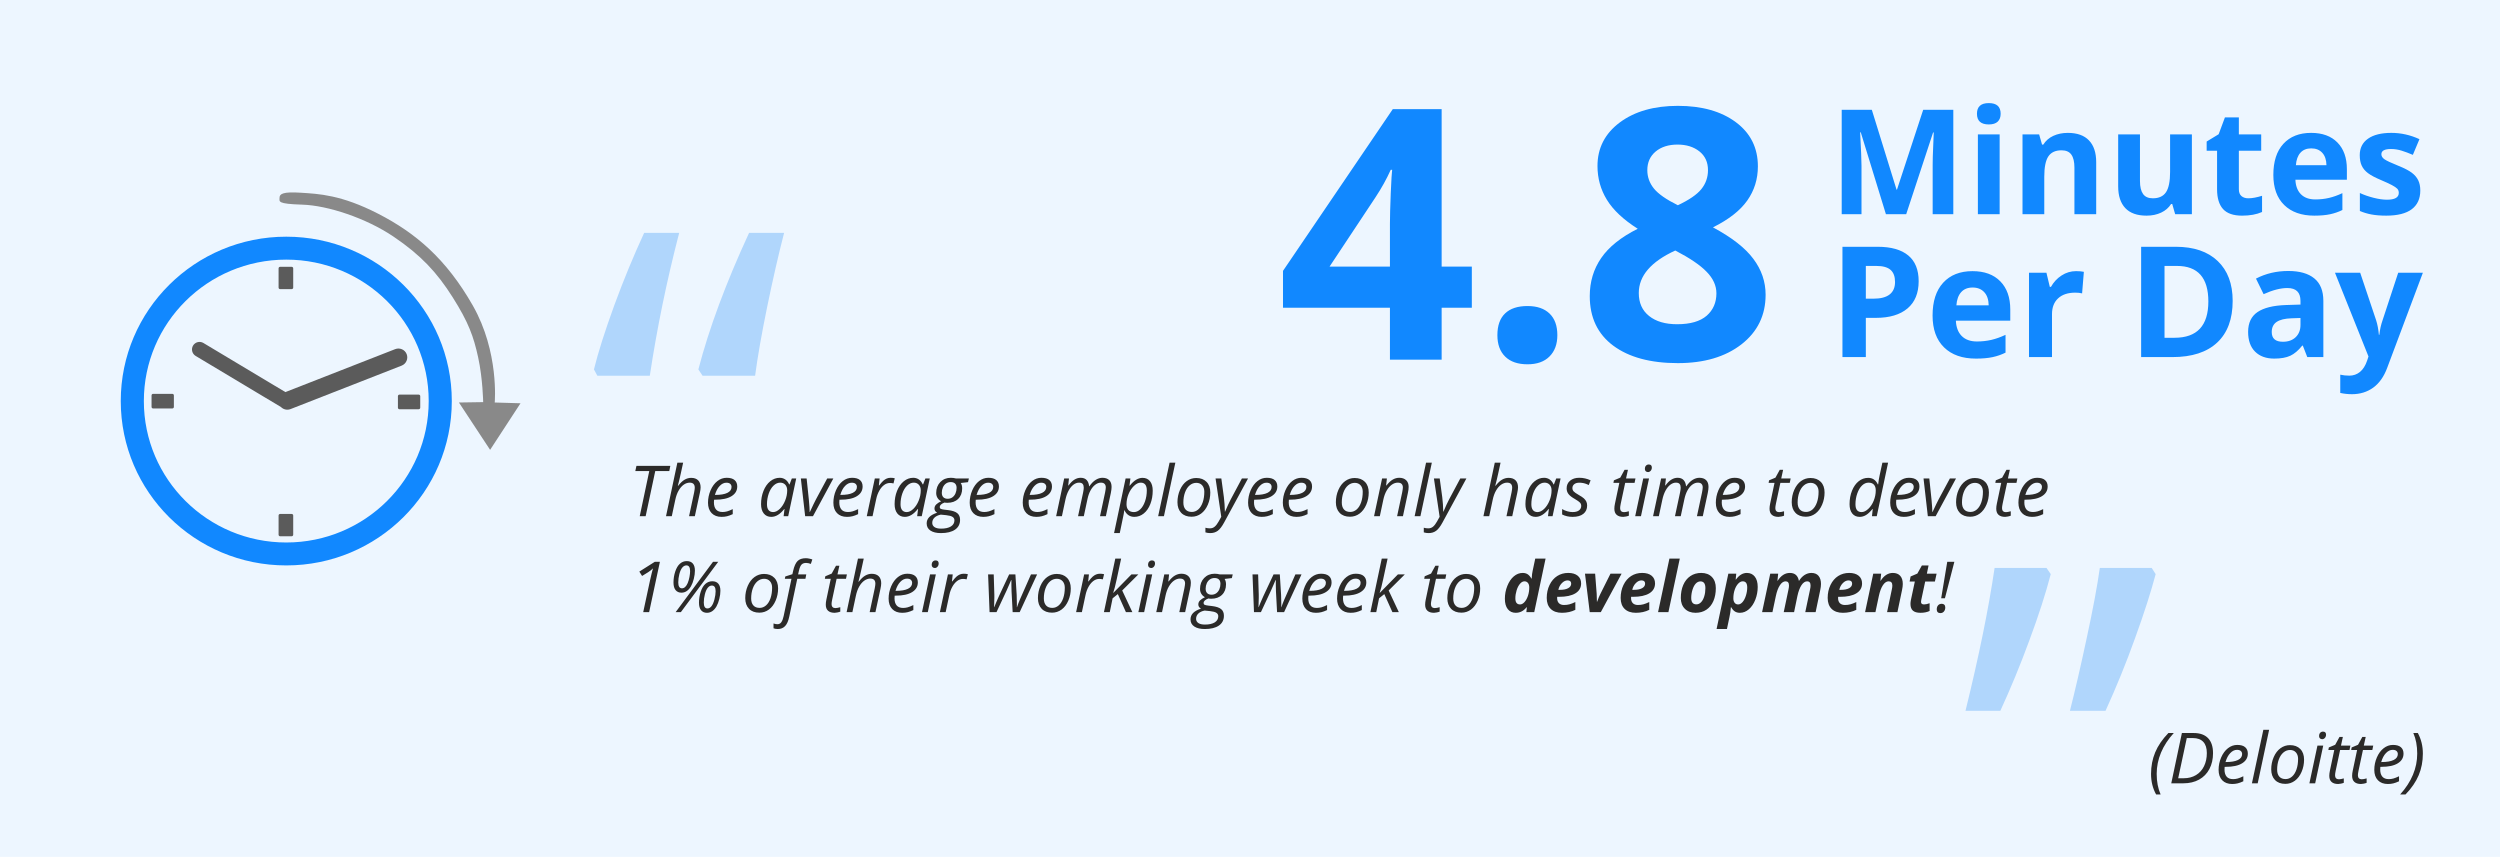 <?xml version="1.0" encoding="UTF-8"?>
<!DOCTYPE svg PUBLIC "-//W3C//DTD SVG 1.1//EN" "http://www.w3.org/Graphics/SVG/1.1/DTD/svg11.dtd">
<!-- Creator: CorelDRAW -->
<svg xmlns="http://www.w3.org/2000/svg" xml:space="preserve" width="150.238mm" height="51.494mm" style="shape-rendering:geometricPrecision; text-rendering:geometricPrecision; image-rendering:optimizeQuality; fill-rule:evenodd; clip-rule:evenodd"
viewBox="0 0 1.74742e+006 598926"
 xmlns:xlink="http://www.w3.org/1999/xlink">
 <defs>
  <style type="text/css">
   <![CDATA[
    .fil5 {fill:#5B5B5B}
    .fil6 {fill:#898989}
    .fil4 {fill:#1188FF}
    .fil0 {fill:#EDF6FF}
    .fil1 {fill:#2B2A29;fill-rule:nonzero}
    .fil3 {fill:#1188FF;fill-rule:nonzero}
    .fil2 {fill:#B0D6FC;fill-rule:nonzero}
   ]]>
  </style>
 </defs>
 <g id="Layer_x0020_1">
  <polygon class="fil0" points="-0,0 1.74742e+006,0 1.74742e+006,598926 -0,598926 "/>
  <g id="_384588576">
   <path id="_581151352" class="fil1" d="M451293 360792l-4135.97 0 6655.24 -31519.9 -9757.21 0 796.721 -3627.7 23674.8 0 -722.283 3627.7 -9806.06 0 -6705.25 31519.9zm30339.4 0l3553.26 -16633.4c295.426,-1510.86 434.998,-2593.7 434.998,-3249.69 0,-2372.72 -1173.56,-3554.42 -3536.97,-3554.42 -1420.14,0 -2814.69,468.728 -4169.7,1412 -1353.84,951.412 -2543.69,2322.7 -3577.68,4127.83 -1033.99,1805.12 -1821.41,3980.11 -2347.13,6523.81l-2428.54 11373.9 -4037.11 0 7934.64 -37412.1 4038.27 0c-287.285,1321.28 -566.428,2593.7 -829.287,3824.26 -262.86,1238.7 -542.003,2486.7 -821.146,3766.1 -277.98,1272.43 -582.711,2609.99 -910.704,4004.54 -327.993,1387.57 -714.141,2905.41 -1139.83,4538.4l261.697 0c1501.56,-1969.12 2996.14,-3381.12 4455.82,-4225.53 1468.99,-853.712 3004.28,-1280.57 4604.7,-1280.57 2100.55,0 3725.4,582.711 4874.54,1731.85 1139.83,1156.12 1714.4,2789.1 1714.4,4907.1 0,992.121 -180.28,2321.54 -550.144,3988.26 -623.419,3093.84 -1788.84,8476.64 -3486.96,16157.7l-4037.11 0zm22714.1 483.848c-2946.12,0 -5260.68,-878.137 -6942.52,-2625.11 -1681.84,-1748.13 -2527.41,-4169.7 -2527.41,-7263.53 0,-3011.26 598.994,-5900.39 1788.84,-8665.06 1197.99,-2765.84 2782.13,-4915.24 4751.25,-6450.53 1969.12,-1542.27 4144.11,-2313.4 6515.66,-2313.4 2454.13,0 4291.82,532.698 5531.68,1599.26 1230.56,1067.72 1845.83,2553 1845.83,4465.13 0,2879.83 -1329.42,5144.37 -3988.26,6785.5 -2658.84,1650.43 -6466.81,2470.42 -11422.8,2470.42l-787.416 0 -98.863 1920.27c0,2100.55 491.99,3741.68 1477.13,4915.24 985.142,1181.71 2511.12,1764.42 4579.11,1764.42 1009.57,0 2051.7,-139.572 3118.26,-426.856 1066.56,-287.285 2387.84,-819.983 3980.11,-1591.12l0 3511.39c-1509.7,705.999 -2839.12,1199.15 -3996.4,1477.13 -1149.14,287.285 -2429.71,426.856 -3824.26,426.856zm3348.55 -23879.5c-1658.57,0 -3208.98,754.849 -4653.55,2264.55 -1452.71,1501.56 -2559.97,3593.97 -3331.11,6269.09l287.285 0c3650.96,0 6457.51,-475.706 8402.21,-1427.12 1945.86,-952.576 2921.7,-2338.99 2921.7,-4144.11 0,-853.712 -295.426,-1559.71 -878.137,-2118 -582.711,-557.123 -1501.56,-844.408 -2748.4,-844.408zm37264.4 -3438.11c1477.13,0 2790.27,401.268 3947.55,1189.85 1147.98,795.558 2050.54,1936.55 2691.4,3429.97l262.86 0 1607.4 -4135.97 3053.13 0 -5596.82 26349.9 -3199.68 0 623.419 -5022.25 -188.422 0c-2872.85,3668.4 -5892.24,5506.1 -9068.66,5506.1 -2223.84,0 -3971.97,-795.558 -5235.09,-2379.69 -1272.43,-1592.28 -1903.99,-3757.96 -1903.99,-6515.66 0,-3339.25 566.428,-6433.08 1706.26,-9281.51 1141,-2855.4 2708.85,-5087.38 4710.54,-6712.23 2002.85,-1616.7 4202.27,-2428.54 6590.1,-2428.54zm-4570.97 23970.2c1559.71,0 3101.98,-738.566 4644.24,-2223.84 1535.29,-1477.13 2790.27,-3413.69 3750.98,-5794.54 959.554,-2379.69 1444.57,-4759.39 1444.57,-7147.22 0,-1649.27 -452.444,-2970.55 -1346.87,-3947.55 -902.562,-975.838 -2076.13,-1460.85 -3535.81,-1460.85 -1666.72,0 -3217.12,689.716 -4653.55,2059.84 -1436.42,1379.43 -2559.97,3249.69 -3381.12,5604.96 -811.841,2355.27 -1222.41,4841.97 -1222.41,7451.96 0,1829.55 376.843,3191.54 1132.86,4102.24 754.849,903.726 1805.12,1355.01 3167.11,1355.01zm22386.1 2863.54l-3003.11 -26349.9 4037.11 0 1543.43 14737.6c384.985,4135.97 574.569,7033.24 574.569,8698.79l147.713 0c2034.25,-4406.97 3470.68,-7377.52 4299.97,-8911.64l7811.35 -14524.7 4283.68 0 -14213 26349.9 -5481.67 0zm29206.5 483.848c-2946.12,0 -5260.68,-878.137 -6942.52,-2625.11 -1681.84,-1748.13 -2527.41,-4169.7 -2527.41,-7263.53 0,-3011.26 598.994,-5900.39 1788.84,-8665.06 1197.99,-2765.84 2782.13,-4915.24 4751.25,-6450.53 1969.12,-1542.27 4144.11,-2313.4 6515.66,-2313.4 2454.13,0 4291.82,532.698 5531.68,1599.26 1230.56,1067.72 1845.83,2553 1845.83,4465.13 0,2879.83 -1329.42,5144.37 -3988.26,6785.5 -2658.84,1650.43 -6466.81,2470.42 -11422.8,2470.42l-787.416 0 -98.863 1920.27c0,2100.55 491.99,3741.68 1477.13,4915.24 985.142,1181.71 2511.12,1764.42 4579.11,1764.42 1009.57,0 2051.7,-139.572 3118.26,-426.856 1066.56,-287.285 2387.84,-819.983 3980.11,-1591.12l0 3511.39c-1509.7,705.999 -2839.12,1199.15 -3996.4,1477.13 -1149.14,287.285 -2429.71,426.856 -3824.26,426.856zm3348.55 -23879.5c-1658.57,0 -3208.98,754.849 -4653.55,2264.55 -1452.71,1501.56 -2559.97,3593.97 -3331.11,6269.09l287.285 0c3650.96,0 6457.51,-475.706 8402.21,-1427.12 1945.86,-952.576 2921.7,-2338.99 2921.7,-4144.11 0,-853.712 -295.426,-1559.71 -878.137,-2118 -582.711,-557.123 -1501.56,-844.408 -2748.4,-844.408zm27186.2 -3438.11c1108.43,0 2067.98,113.983 2889.13,336.135l-869.996 3610.25c-845.571,-204.705 -1691.14,-311.71 -2519.27,-311.71 -1460.85,0 -2830.98,475.706 -4103.4,1444.57 -1271.26,959.554 -2387.84,2288.97 -3339.25,3996.4 -952.576,1706.26 -1658.57,3602.11 -2101.71,5686.38l-2576.26 12071.8 -4037.11 0 5621.24 -26349.9 3347.39 0 -532.698 4882.68 237.272 0c1157.28,-1527.14 2109.86,-2618.13 2864.71,-3282.26 754.849,-665.291 1542.27,-1181.71 2371.55,-1543.43 819.983,-360.56 1738.83,-540.84 2748.4,-540.84zm15797.2 0c1477.13,0 2790.27,401.268 3947.55,1189.85 1147.98,795.558 2050.54,1936.55 2691.4,3429.97l262.86 0 1607.4 -4135.97 3053.13 0 -5596.82 26349.9 -3199.68 0 623.419 -5022.25 -188.422 0c-2872.85,3668.4 -5892.24,5506.1 -9068.66,5506.1 -2223.84,0 -3971.97,-795.558 -5235.09,-2379.69 -1272.43,-1592.28 -1903.99,-3757.96 -1903.99,-6515.66 0,-3339.25 566.428,-6433.08 1706.26,-9281.51 1141,-2855.4 2708.85,-5087.38 4710.54,-6712.23 2002.85,-1616.7 4202.27,-2428.54 6590.1,-2428.54zm-4570.97 23970.2c1559.71,0 3101.98,-738.566 4644.24,-2223.84 1535.29,-1477.13 2790.27,-3413.69 3750.98,-5794.54 959.554,-2379.69 1444.57,-4759.39 1444.57,-7147.22 0,-1649.27 -452.444,-2970.55 -1346.87,-3947.55 -902.562,-975.838 -2076.13,-1460.85 -3535.81,-1460.85 -1666.72,0 -3217.12,689.716 -4653.55,2059.84 -1436.42,1379.43 -2559.97,3249.69 -3381.12,5604.96 -811.841,2355.27 -1222.41,4841.97 -1222.41,7451.96 0,1829.55 376.843,3191.54 1132.86,4102.24 754.849,903.726 1805.12,1355.01 3167.11,1355.01zm43476.5 -23486.4l-607.136 2576.26 -5072.26 574.569c657.149,993.284 985.142,2256.41 985.142,3799.83 0,3060.11 -926.987,5497.95 -2798.41,7319.36 -1862.12,1822.57 -4365.1,2725.13 -7491.5,2725.13 -878.137,0 -1551.57,-58.155 -2019.13,-189.585 -2223.84,845.571 -3340.41,1895.85 -3340.41,3151.99 0,655.986 262.86,1090.98 796.721,1304.99 524.556,220.988 1295.69,393.126 2305.26,516.415l2814.69 336.135c2897.27,353.581 5005.96,1059.58 6310.96,2118 1304.99,1058.42 1960.98,2616.97 1960.98,4668.67 0,2946.12 -1173.56,5228.12 -3512.55,6852.96 -2337.82,1616.7 -5637.53,2420.4 -9879.34,2420.4 -3110.12,0 -5547.97,-582.711 -7312.38,-1764.42 -1764.42,-1173.56 -2642.55,-2839.12 -2642.55,-4989.68 0,-1681.84 574.569,-3142.69 1731.85,-4373.24 1149.14,-1231.72 3019.4,-2281.99 5596.82,-3151.99 -1248,-655.986 -1871.42,-1624.85 -1871.42,-2904.25 0,-1108.43 410.573,-2059.84 1223.58,-2848.42 819.983,-795.558 1960.98,-1542.27 3413.69,-2223.84 -1009.57,-516.415 -1830.71,-1271.26 -2470.42,-2272.69 -639.703,-1001.43 -968.859,-2174.99 -968.859,-3504.41 0,-3110.12 960.717,-5653.81 2880.99,-7639.21 1912.13,-1986.57 4356.96,-2986.83 7344.95,-2986.83 1246.84,0 2477.39,163.997 3700.97,483.848l8919.78 0zm-25603.2 31036.1c0,1238.7 516.415,2215.7 1558.55,2937.98 1042.13,721.119 2585.56,1082.84 4637.26,1082.84 2920.53,0 5202.53,-509.436 6843.66,-1525.98 1641.13,-1025.85 2462.27,-2462.27 2462.27,-4317.41 0,-992.121 -434.998,-1780.7 -1296.85,-2355.27 -861.854,-581.548 -2338.99,-983.979 -4423.25,-1206.13l-3824.26 -384.985c-1920.27,401.268 -3397.4,1107.27 -4423.25,2116.83 -1025.85,1009.57 -1534.12,2223.84 -1534.12,3652.12zm6679.66 -21033.4c0,1363.15 360.56,2397.14 1082.84,3110.12 722.283,714.141 1723.71,1075.86 3004.28,1075.86 1263.12,0 2371.55,-337.298 3314.82,-1009.57 951.412,-681.574 1673.7,-1600.42 2174.99,-2782.13 508.273,-1173.56 762.991,-2452.97 762.991,-3832.4 0,-1313.14 -353.581,-2313.4 -1058.42,-3003.11 -705.999,-689.716 -1715.57,-1033.99 -3028.7,-1033.99 -1254.98,0 -2347.13,319.851 -3282.26,967.696 -935.129,649.008 -1665.55,1559.71 -2191.27,2716.99 -516.415,1165.42 -779.274,2428.54 -779.274,3790.53zm28968.1 16831.2c-2946.12,0 -5260.68,-878.137 -6942.52,-2625.11 -1681.84,-1748.13 -2527.41,-4169.7 -2527.41,-7263.53 0,-3011.26 598.994,-5900.39 1788.84,-8665.06 1197.99,-2765.84 2782.13,-4915.24 4751.25,-6450.53 1969.12,-1542.27 4144.11,-2313.4 6515.66,-2313.4 2454.13,0 4291.82,532.698 5531.68,1599.26 1230.56,1067.72 1845.83,2553 1845.83,4465.13 0,2879.83 -1329.42,5144.37 -3988.26,6785.5 -2658.84,1650.43 -6466.81,2470.42 -11422.8,2470.42l-787.416 0 -98.863 1920.27c0,2100.55 491.99,3741.68 1477.13,4915.24 985.142,1181.71 2511.12,1764.42 4579.11,1764.42 1009.57,0 2051.7,-139.572 3118.26,-426.856 1066.56,-287.285 2387.84,-819.983 3980.11,-1591.12l0 3511.39c-1509.7,705.999 -2839.12,1199.15 -3996.4,1477.13 -1149.14,287.285 -2429.71,426.856 -3824.26,426.856zm3348.55 -23879.5c-1658.57,0 -3208.98,754.849 -4653.55,2264.55 -1452.71,1501.56 -2559.97,3593.97 -3331.11,6269.09l287.285 0c3650.96,0 6457.51,-475.706 8402.21,-1427.12 1945.86,-952.576 2921.7,-2338.99 2921.7,-4144.11 0,-853.712 -295.426,-1559.71 -878.137,-2118 -582.711,-557.123 -1501.56,-844.408 -2748.4,-844.408zm33727.5 23879.5c-2946.12,0 -5260.68,-878.137 -6942.52,-2625.11 -1681.84,-1748.13 -2527.41,-4169.7 -2527.41,-7263.53 0,-3011.26 598.994,-5900.39 1788.84,-8665.06 1197.99,-2765.84 2782.13,-4915.24 4751.25,-6450.53 1969.12,-1542.27 4144.11,-2313.4 6515.66,-2313.4 2454.13,0 4291.82,532.698 5531.68,1599.26 1230.56,1067.72 1845.83,2553 1845.83,4465.13 0,2879.83 -1329.42,5144.37 -3988.26,6785.5 -2658.84,1650.43 -6466.81,2470.42 -11422.8,2470.42l-787.416 0 -98.863 1920.27c0,2100.55 491.99,3741.68 1477.13,4915.24 985.142,1181.71 2511.12,1764.42 4579.11,1764.42 1009.57,0 2051.7,-139.572 3118.26,-426.856 1066.56,-287.285 2387.84,-819.983 3980.11,-1591.12l0 3511.39c-1509.7,705.999 -2839.12,1199.15 -3996.4,1477.13 -1149.14,287.285 -2429.71,426.856 -3824.26,426.856zm3348.55 -23879.5c-1658.57,0 -3208.98,754.849 -4653.55,2264.55 -1452.71,1501.56 -2559.97,3593.97 -3331.11,6269.09l287.285 0c3650.96,0 6457.51,-475.706 8402.21,-1427.12 1945.86,-952.576 2921.7,-2338.99 2921.7,-4144.11 0,-853.712 -295.426,-1559.71 -878.137,-2118 -582.711,-557.123 -1501.56,-844.408 -2748.4,-844.408zm25840.5 23395.7l3561.4 -16633.4c287.285,-1510.86 426.856,-2593.7 426.856,-3249.69 0,-1124.71 -246.576,-1994.71 -738.566,-2618.13 -500.131,-623.419 -1345.7,-936.292 -2551.83,-936.292 -1345.7,0 -2658.84,476.869 -3931.26,1436.42 -1271.26,968.859 -2395.98,2338.99 -3363.67,4127.83 -968.859,1788.84 -1723.71,3939.41 -2249.43,6450.53l-2428.54 11422.8 -4037.11 0 5621.24 -26349.9 3347.39 0 -532.698 4882.68 237.272 0c1395.72,-1912.13 2790.27,-3282.26 4177.84,-4111.54 1386.41,-837.429 2814.69,-1254.98 4291.82,-1254.98 1805.12,0 3199.68,524.556 4176.68,1566.69 983.979,1042.13 1558.55,2494.84 1731.85,4349.98l196.563 0c1378.27,-2002.85 2847.26,-3488.12 4398.83,-4456.98 1550.41,-967.696 3126.4,-1459.69 4709.38,-1459.69 2035.42,0 3611.41,548.981 4726.82,1641.13 1116.57,1082.84 1674.86,2675.12 1674.86,4759.39 0,1090.98 -180.28,2511.12 -533.861,4275.54l-3462.54 16157.7 -4087.12 0 3561.4 -16633.4c319.851,-1666.72 475.706,-2840.28 475.706,-3512.55 0,-993.284 -269.838,-1788.84 -828.124,-2395.98 -550.144,-600.158 -1420.14,-895.584 -2609.99,-895.584 -1296.85,0 -2576.26,460.586 -3840.54,1387.57 -1271.26,935.129 -2379.69,2248.26 -3331.11,3955.69 -952.576,1706.26 -1683,3733.54 -2174.99,6072.52l-2577.42 12021.8 -4037.11 0zm39308 483.848c-1559.71,0 -2921.7,-401.268 -4087.12,-1206.13 -1173.56,-803.699 -2076.13,-1920.27 -2715.83,-3364.84l-246.576 0 -90.722 911.867c-48.85,401.268 -139.572,959.554 -253.555,1681.84 -123.288,722.283 -1042.13,5161.82 -2757.7,13318.6l-3988.26 0 8075.38 -38175.1 3347.39 0 -631.561 5022.25 196.563 0c2872.85,-3635.84 5851.54,-5457.25 8945.37,-5457.25 2191.27,0 3921.96,787.416 5194.39,2347.13 1263.12,1558.55 1895.85,3749.82 1895.85,6572.66 0,3397.4 -550.144,6515.66 -1657.41,9354.78 -1108.43,2840.28 -2634.41,5047.84 -4596.56,6622.67 -1952.84,1576 -4168.54,2371.55 -6629.65,2371.55zm4472.1 -23921.4c-1543.43,0 -3110.12,756.012 -4702.4,2281.99 -1592.28,1517.84 -2863.54,3438.11 -3799.83,5744.53 -935.129,2305.26 -1402.69,4668.67 -1402.69,7090.23 0,1764.42 443.14,3118.26 1329.42,4053.39 894.421,935.129 2174.99,1403.86 3856.83,1403.86 1592.28,0 3069.41,-649.008 4439.54,-1945.86 1370.13,-1295.69 2470.42,-3142.69 3306.68,-5538.66 829.287,-2395.98 1248,-4939.67 1248,-7632.24 0,-3642.82 -1428.28,-5457.25 -4275.54,-5457.25zm16248.5 23437.5l-4038.27 0 7984.65 -37412.1 4038.27 0 -7984.65 37412.1zm22551.3 -26686.1c3043.82,0 5447.94,902.562 7212.36,2707.69 1764.42,1796.98 2642.55,4283.68 2642.55,7434.51 0,3020.56 -574.569,5859.68 -1730.69,8534.8 -1157.28,2683.26 -2716.99,4751.25 -4686.11,6203.95 -1970.28,1460.85 -4202.27,2191.27 -6687.8,2191.27 -3077.55,0 -5490.98,-902.562 -7237.95,-2716.99 -1739.99,-1813.27 -2618.13,-4291.82 -2618.13,-7426.37 0,-3053.13 582.711,-5916.67 1756.27,-8599.93 1173.56,-2683.26 2748.4,-4743.11 4734.96,-6179.53 1985.4,-1436.42 4192.96,-2149.4 6614.53,-2149.4zm5670.09 9592.05c0,-1845.83 -500.131,-3339.25 -1501.56,-4480.25 -1001.43,-1149.14 -2363.41,-1723.71 -4070.84,-1723.71 -1748.13,0 -3314.82,590.853 -4702.4,1780.7 -1386.41,1181.71 -2461.11,2832.14 -3224.1,4940.83 -764.154,2108.69 -1141,4447.68 -1141,7032.08 0,2101.71 508.273,3726.56 1525.98,4866.39 1017.71,1149.14 2478.56,1723.71 4390.69,1723.71 1665.55,0 3158.97,-590.853 4496.53,-1756.27 1329.42,-1173.56 2363.41,-2830.98 3110.12,-4989.68 746.708,-2157.54 1116.57,-4619.82 1116.57,-7393.8zm7861.37 -9255.92l4037.11 0 1780.7 13104.6c163.997,1108.43 319.851,2733.28 467.565,4891.98 155.855,2157.54 230.293,3889.39 230.293,5202.53l147.713 0c558.286,-1395.72 1254.98,-2996.14 2092.41,-4809.4 829.287,-1805.12 1444.57,-3061.27 1847,-3749.82l7811.35 -14639.9 4283.68 0 -16732.3 30822c-1493.42,2757.7 -2970.55,4669.83 -4423.25,5744.53 -1460.85,1074.7 -3215.96,1608.56 -5267.66,1608.56 -1157.28,0 -2273.85,-163.997 -3364.84,-500.131l0 -3249.69c1009.57,295.426 2059.84,434.998 3150.83,434.998 1313.14,0 2437.85,-402.431 3372.98,-1215.44 943.271,-803.699 1847,-2001.69 2733.28,-3593.97l1821.41 -3265.97 -3988.26 -26784.9zm32209.6 26833.8c-2946.12,0 -5260.68,-878.137 -6942.52,-2625.11 -1681.84,-1748.13 -2527.41,-4169.7 -2527.41,-7263.53 0,-3011.26 598.994,-5900.39 1788.84,-8665.06 1197.99,-2765.84 2782.13,-4915.24 4751.25,-6450.53 1969.12,-1542.27 4144.11,-2313.4 6515.66,-2313.4 2454.13,0 4291.82,532.698 5531.68,1599.26 1230.56,1067.72 1845.83,2553 1845.83,4465.13 0,2879.83 -1329.42,5144.37 -3988.26,6785.5 -2658.84,1650.43 -6466.81,2470.42 -11422.8,2470.42l-787.416 0 -98.863 1920.27c0,2100.55 491.99,3741.68 1477.13,4915.24 985.142,1181.71 2511.12,1764.42 4579.11,1764.42 1009.57,0 2051.7,-139.572 3118.26,-426.856 1066.56,-287.285 2387.84,-819.983 3980.11,-1591.12l0 3511.39c-1509.7,705.999 -2839.12,1199.15 -3996.4,1477.13 -1149.14,287.285 -2429.71,426.856 -3824.26,426.856zm3348.55 -23879.5c-1658.57,0 -3208.98,754.849 -4653.55,2264.55 -1452.71,1501.56 -2559.97,3593.97 -3331.11,6269.09l287.285 0c3650.96,0 6457.51,-475.706 8402.21,-1427.12 1945.86,-952.576 2921.7,-2338.99 2921.7,-4144.11 0,-853.712 -295.426,-1559.71 -878.137,-2118 -582.711,-557.123 -1501.56,-844.408 -2748.4,-844.408zm20933.4 23879.5c-2946.12,0 -5260.68,-878.137 -6942.52,-2625.11 -1681.84,-1748.13 -2527.41,-4169.7 -2527.41,-7263.53 0,-3011.26 598.994,-5900.39 1788.84,-8665.06 1197.99,-2765.84 2782.13,-4915.24 4751.25,-6450.53 1969.12,-1542.27 4144.11,-2313.4 6515.66,-2313.4 2454.13,0 4291.82,532.698 5531.68,1599.26 1230.56,1067.72 1845.83,2553 1845.83,4465.13 0,2879.83 -1329.42,5144.37 -3988.26,6785.5 -2658.84,1650.43 -6466.81,2470.42 -11422.8,2470.42l-787.416 0 -98.863 1920.27c0,2100.55 491.99,3741.68 1477.13,4915.24 985.142,1181.71 2511.12,1764.42 4579.11,1764.42 1009.57,0 2051.7,-139.572 3118.26,-426.856 1066.56,-287.285 2387.84,-819.983 3980.11,-1591.12l0 3511.39c-1509.7,705.999 -2839.12,1199.15 -3996.4,1477.13 -1149.14,287.285 -2429.71,426.856 -3824.26,426.856zm3348.55 -23879.5c-1658.57,0 -3208.98,754.849 -4653.55,2264.55 -1452.71,1501.56 -2559.97,3593.97 -3331.11,6269.09l287.285 0c3650.96,0 6457.51,-475.706 8402.21,-1427.12 1945.86,-952.576 2921.7,-2338.99 2921.7,-4144.11 0,-853.712 -295.426,-1559.71 -878.137,-2118 -582.711,-557.123 -1501.56,-844.408 -2748.4,-844.408zm37363.3 -3290.4c3043.82,0 5447.94,902.562 7212.36,2707.69 1764.42,1796.98 2642.55,4283.68 2642.55,7434.51 0,3020.56 -574.569,5859.68 -1730.69,8534.8 -1157.28,2683.26 -2716.99,4751.25 -4686.11,6203.95 -1970.28,1460.85 -4202.27,2191.27 -6687.8,2191.27 -3077.55,0 -5490.98,-902.562 -7237.95,-2716.99 -1739.99,-1813.27 -2618.13,-4291.82 -2618.13,-7426.37 0,-3053.13 582.711,-5916.67 1756.27,-8599.93 1173.56,-2683.26 2748.4,-4743.11 4734.96,-6179.53 1985.4,-1436.42 4192.96,-2149.4 6614.53,-2149.4zm5670.09 9592.05c0,-1845.83 -500.131,-3339.25 -1501.56,-4480.25 -1001.43,-1149.14 -2363.41,-1723.71 -4070.84,-1723.71 -1748.13,0 -3314.82,590.853 -4702.4,1780.7 -1386.41,1181.71 -2461.11,2832.14 -3224.1,4940.83 -764.154,2108.69 -1141,4447.68 -1141,7032.08 0,2101.71 508.273,3726.56 1525.98,4866.39 1017.71,1149.14 2478.56,1723.71 4390.69,1723.71 1665.55,0 3158.97,-590.853 4496.53,-1756.27 1329.42,-1173.56 2363.41,-2830.98 3110.12,-4989.68 746.708,-2157.54 1116.57,-4619.82 1116.57,-7393.8zm24020.3 17094l3553.26 -16633.4c319.851,-1666.72 483.848,-2824 483.848,-3463.7 0,-1009.57 -287.285,-1821.41 -853.712,-2428.54 -566.428,-607.136 -1477.13,-911.867 -2732.11,-911.867 -1420.14,0 -2814.69,476.869 -4169.7,1436.42 -1353.84,968.859 -2543.69,2338.99 -3577.68,4111.54 -1033.99,1780.7 -1821.41,3939.41 -2347.13,6466.81l-2428.54 11422.8 -4037.11 0 5621.24 -26349.9 3347.39 0 -532.698 4882.68 237.272 0c1543.43,-1960.98 3028.7,-3340.41 4463.96,-4152.25 1436.42,-804.862 2921.7,-1214.27 4456.98,-1214.27 2034.25,0 3642.82,557.123 4824.52,1673.7 1173.56,1115.41 1764.42,2675.12 1764.42,4676.81 0,1264.29 -180.28,2708.85 -550.144,4325.55l-3438.11 16157.7 -4085.96 0zm16297.3 0l-4038.27 0 7984.65 -37412.1 4038.27 0 -7984.65 37412.1zm9445.5 -26349.9l4037.11 0 1780.7 13104.6c163.997,1108.43 319.851,2733.28 467.565,4891.98 155.855,2157.54 230.293,3889.39 230.293,5202.53l147.713 0c558.286,-1395.72 1254.98,-2996.14 2092.41,-4809.4 829.287,-1805.12 1444.57,-3061.27 1847,-3749.82l7811.35 -14639.9 4283.68 0 -16732.3 30822c-1493.42,2757.7 -2970.55,4669.83 -4423.25,5744.53 -1460.85,1074.7 -3215.96,1608.56 -5267.66,1608.56 -1157.28,0 -2273.85,-163.997 -3364.84,-500.131l0 -3249.69c1009.57,295.426 2059.84,434.998 3150.83,434.998 1313.14,0 2437.85,-402.431 3372.98,-1215.44 943.271,-803.699 1847,-2001.69 2733.28,-3593.97l1821.41 -3265.97 -3988.26 -26784.9zm50707.5 26349.9l3553.26 -16633.4c295.426,-1510.86 434.998,-2593.7 434.998,-3249.69 0,-2372.72 -1173.56,-3554.42 -3536.97,-3554.42 -1420.14,0 -2814.69,468.728 -4169.7,1412 -1353.84,951.412 -2543.69,2322.7 -3577.68,4127.83 -1033.99,1805.12 -1821.41,3980.11 -2347.13,6523.81l-2428.54 11373.9 -4037.11 0 7934.64 -37412.1 4038.27 0c-287.285,1321.28 -566.428,2593.7 -829.287,3824.26 -262.86,1238.7 -542.003,2486.7 -821.146,3766.1 -277.98,1272.43 -582.711,2609.99 -910.704,4004.54 -327.993,1387.57 -714.141,2905.41 -1139.83,4538.4l261.697 0c1501.56,-1969.12 2996.14,-3381.12 4455.82,-4225.53 1468.99,-853.712 3004.28,-1280.57 4604.7,-1280.57 2100.55,0 3725.4,582.711 4874.54,1731.85 1139.83,1156.12 1714.4,2789.1 1714.4,4907.1 0,992.121 -180.28,2321.54 -550.144,3988.26 -623.419,3093.84 -1788.84,8476.64 -3486.96,16157.7l-4037.11 0zm26251.1 -26833.8c1477.13,0 2790.27,401.268 3947.55,1189.85 1147.98,795.558 2050.54,1936.55 2691.4,3429.97l262.86 0 1607.4 -4135.97 3053.13 0 -5596.82 26349.9 -3199.68 0 623.419 -5022.25 -188.422 0c-2872.85,3668.4 -5892.24,5506.1 -9068.66,5506.1 -2223.84,0 -3971.97,-795.558 -5235.09,-2379.69 -1272.43,-1592.28 -1903.99,-3757.96 -1903.99,-6515.66 0,-3339.25 566.428,-6433.08 1706.26,-9281.51 1141,-2855.4 2708.85,-5087.38 4710.54,-6712.23 2002.85,-1616.7 4202.27,-2428.54 6590.1,-2428.54zm-4570.97 23970.2c1559.71,0 3101.98,-738.566 4644.24,-2223.84 1535.29,-1477.13 2790.27,-3413.69 3750.98,-5794.54 959.554,-2379.69 1444.57,-4759.39 1444.57,-7147.22 0,-1649.27 -452.444,-2970.55 -1346.87,-3947.55 -902.562,-975.838 -2076.13,-1460.85 -3535.81,-1460.85 -1666.72,0 -3217.12,689.716 -4653.55,2059.84 -1436.42,1379.43 -2559.97,3249.69 -3381.12,5604.96 -811.841,2355.27 -1222.41,4841.97 -1222.41,7451.96 0,1829.55 376.843,3191.54 1132.86,4102.24 754.849,903.726 1805.12,1355.01 3167.11,1355.01zm34695.2 -4612.84c0,2502.98 -886.279,4448.84 -2649.53,5851.54 -1772.56,1403.86 -4267.4,2108.69 -7492.66,2108.69 -2707.69,0 -5153.68,-557.123 -7336.81,-1665.55l0 -3791.69c1124.71,673.433 2338.99,1189.85 3635.84,1559.71 1296.85,368.701 2502.98,550.144 3602.11,550.144 2019.13,0 3545.12,-394.29 4570.97,-1197.99 1025.85,-804.862 1535.29,-1830.71 1535.29,-3077.55 0,-910.704 -279.143,-1683 -837.429,-2306.42 -558.286,-631.561 -1772.56,-1485.27 -3627.7,-2576.26 -2084.27,-1165.42 -3561.4,-2314.56 -4431.4,-3439.27 -860.691,-1123.55 -1295.69,-2452.97 -1295.69,-3988.26 0,-2215.7 811.841,-3996.4 2428.54,-5350.24 1616.7,-1353.84 3749.82,-2034.25 6392.38,-2034.25 2741.42,0 5392.11,598.994 7935.8,1780.7l-1296.85 3298.54 -1345.7 -607.136c-1616.7,-689.716 -3381.12,-1033.99 -5293.25,-1033.99 -1485.27,0 -2658.84,352.418 -3503.25,1050.28 -853.712,697.858 -1280.57,1600.42 -1280.57,2699.55 0,902.562 287.285,1673.7 853.712,2314.56 574.569,639.703 1746.97,1460.85 3528.83,2469.25 1714.4,968.859 2944.96,1790 3683.52,2478.56 747.871,689.716 1304.99,1436.42 1674.86,2223.84 368.701,796.721 548.981,1691.14 548.981,2683.26zm25703.3 4661.69c886.279,0 2035.42,-204.705 3463.7,-623.419l0 3101.98c-542.003,220.988 -1215.44,418.715 -2019.13,574.569 -803.699,163.997 -1444.57,245.413 -1920.27,245.413 -2010.99,0 -3545.12,-483.848 -4603.53,-1435.26 -1066.56,-952.576 -1600.42,-2371.55 -1600.42,-4267.4 0,-1058.42 139.572,-2257.57 434.998,-3603.27l3053.13 -14475.9 -4135.97 0 336.135 -1755.11 4447.68 -1871.42 3003.11 -5481.67 2355.27 0 -1321.28 6056.24 6590.1 0 -631.561 3051.96 -6557.53 0 -3101.98 14525.9c-287.285,1394.55 -434.998,2444.83 -434.998,3167.11 0,902.562 230.293,1592.28 697.858,2067.98 467.565,483.848 1116.57,722.283 1944.7,722.283zm11924.1 2814.69l-4037.11 0 5621.24 -26349.9 4045.25 0 -5629.38 26349.9zm2715.83 -33079.6c0,-902.562 254.718,-1632.99 771.133,-2199.41 509.436,-573.406 1173.56,-852.549 1994.71,-852.549 1412,0 2116.83,722.283 2116.83,2157.54 0,886.279 -271.001,1632.99 -803.699,2240.12 -542.003,607.136 -1157.28,911.867 -1863.28,911.867 -639.703,0 -1173.56,-197.726 -1592.28,-590.853 -417.551,-386.148 -623.419,-944.434 -623.419,-1666.72zm21057.9 33079.6l3561.4 -16633.4c287.285,-1510.86 426.856,-2593.7 426.856,-3249.69 0,-1124.71 -246.576,-1994.71 -738.566,-2618.13 -500.131,-623.419 -1345.7,-936.292 -2551.83,-936.292 -1345.7,0 -2658.84,476.869 -3931.26,1436.42 -1271.26,968.859 -2395.98,2338.99 -3363.67,4127.83 -968.859,1788.84 -1723.71,3939.41 -2249.43,6450.53l-2428.54 11422.8 -4037.11 0 5621.24 -26349.9 3347.39 0 -532.698 4882.68 237.272 0c1395.72,-1912.13 2790.27,-3282.26 4177.84,-4111.54 1386.41,-837.429 2814.69,-1254.98 4291.82,-1254.98 1805.12,0 3199.68,524.556 4176.68,1566.69 983.979,1042.13 1558.55,2494.84 1731.85,4349.98l196.563 0c1378.27,-2002.85 2847.26,-3488.12 4398.83,-4456.98 1550.41,-967.696 3126.4,-1459.69 4709.38,-1459.69 2035.42,0 3611.41,548.981 4726.82,1641.13 1116.57,1082.84 1674.86,2675.12 1674.86,4759.39 0,1090.98 -180.28,2511.12 -533.861,4275.54l-3462.54 16157.7 -4087.12 0 3561.4 -16633.4c319.851,-1666.72 475.706,-2840.28 475.706,-3512.55 0,-993.284 -269.838,-1788.84 -828.124,-2395.98 -550.144,-600.158 -1420.14,-895.584 -2609.99,-895.584 -1296.85,0 -2576.26,460.586 -3840.54,1387.57 -1271.26,935.129 -2379.69,2248.26 -3331.11,3955.69 -952.576,1706.26 -1683,3733.54 -2174.99,6072.52l-2577.42 12021.8 -4037.11 0zm38027.4 483.848c-2946.12,0 -5260.68,-878.137 -6942.52,-2625.11 -1681.84,-1748.13 -2527.41,-4169.7 -2527.41,-7263.53 0,-3011.26 598.994,-5900.39 1788.84,-8665.06 1197.99,-2765.84 2782.13,-4915.24 4751.25,-6450.53 1969.12,-1542.27 4144.11,-2313.4 6515.66,-2313.4 2454.13,0 4291.82,532.698 5531.68,1599.26 1230.56,1067.72 1845.83,2553 1845.83,4465.13 0,2879.83 -1329.42,5144.37 -3988.26,6785.5 -2658.84,1650.43 -6466.81,2470.42 -11422.8,2470.42l-787.416 0 -98.863 1920.27c0,2100.55 491.99,3741.68 1477.13,4915.24 985.142,1181.71 2511.12,1764.42 4579.11,1764.42 1009.57,0 2051.7,-139.572 3118.26,-426.856 1066.56,-287.285 2387.84,-819.983 3980.11,-1591.12l0 3511.39c-1509.7,705.999 -2839.12,1199.15 -3996.4,1477.13 -1149.14,287.285 -2429.71,426.856 -3824.26,426.856zm3348.55 -23879.5c-1658.57,0 -3208.98,754.849 -4653.55,2264.55 -1452.71,1501.56 -2559.97,3593.97 -3331.11,6269.09l287.285 0c3650.96,0 6457.51,-475.706 8402.21,-1427.12 1945.86,-952.576 2921.7,-2338.99 2921.7,-4144.11 0,-853.712 -295.426,-1559.71 -878.137,-2118 -582.711,-557.123 -1501.56,-844.408 -2748.4,-844.408zm31396.6 20581c886.279,0 2035.42,-204.705 3463.7,-623.419l0 3101.98c-542.003,220.988 -1215.44,418.715 -2019.13,574.569 -803.699,163.997 -1444.57,245.413 -1920.27,245.413 -2010.99,0 -3545.12,-483.848 -4603.53,-1435.26 -1066.56,-952.576 -1600.42,-2371.55 -1600.42,-4267.4 0,-1058.42 139.572,-2257.57 434.998,-3603.27l3053.13 -14475.9 -4135.97 0 336.135 -1755.11 4447.68 -1871.42 3003.11 -5481.67 2355.27 0 -1321.28 6056.24 6590.1 0 -631.561 3051.96 -6557.53 0 -3101.98 14525.9c-287.285,1394.55 -434.998,2444.83 -434.998,3167.11 0,902.562 230.293,1592.28 697.858,2067.98 467.565,483.848 1116.57,722.283 1944.7,722.283zm21927.8 -23871.4c3043.82,0 5447.94,902.562 7212.36,2707.69 1764.42,1796.98 2642.55,4283.68 2642.55,7434.51 0,3020.56 -574.569,5859.68 -1730.69,8534.8 -1157.28,2683.26 -2716.99,4751.25 -4686.11,6203.95 -1970.28,1460.85 -4202.27,2191.27 -6687.8,2191.27 -3077.55,0 -5490.98,-902.562 -7237.95,-2716.99 -1739.99,-1813.27 -2618.13,-4291.82 -2618.13,-7426.37 0,-3053.13 582.711,-5916.67 1756.27,-8599.93 1173.56,-2683.26 2748.4,-4743.11 4734.96,-6179.53 1985.4,-1436.42 4192.96,-2149.4 6614.53,-2149.4zm5670.09 9592.05c0,-1845.83 -500.131,-3339.25 -1501.56,-4480.25 -1001.43,-1149.14 -2363.41,-1723.71 -4070.84,-1723.71 -1748.13,0 -3314.82,590.853 -4702.4,1780.7 -1386.41,1181.71 -2461.11,2832.14 -3224.1,4940.83 -764.154,2108.69 -1141,4447.68 -1141,7032.08 0,2101.71 508.273,3726.56 1525.98,4866.39 1017.71,1149.14 2478.56,1723.71 4390.69,1723.71 1665.55,0 3158.97,-590.853 4496.53,-1756.27 1329.42,-1173.56 2363.41,-2830.98 3110.12,-4989.68 746.708,-2157.54 1116.57,-4619.82 1116.57,-7393.8z"/>
   <path id="_581151424" class="fil1" d="M1.30578e+006 334007c3110.12,0 5358.38,1525.98 6754.1,4570.97l245.413 0c271.001,-2486.7 632.724,-4677.97 1075.86,-6590.1l1878.4 -8608.07 3988.26 0 -7926.5 37412.1 -3348.55 0 533.861 -5022.25 -197.726 0c-1616.7,2002.85 -3134.54,3421.83 -4537.24,4251.12 -1412,836.266 -2872.85,1254.98 -4382.55,1254.98 -2223.84,0 -3963.83,-787.416 -5210.67,-2363.41 -1256.14,-1566.69 -1879.56,-3749.82 -1879.56,-6531.95 0,-3429.97 574.569,-6572.66 1731.85,-9429.22 1156.12,-2847.26 2715.83,-5054.82 4676.81,-6605.22 1962.14,-1559.71 4160.39,-2338.99 6598.24,-2338.99zm-4570.97 23921.4c1509.7,0 3061.27,-746.708 4669.83,-2249.43 1599.26,-1493.42 2871.68,-3413.69 3806.81,-5743.37 936.292,-2330.84 1412,-4702.4 1412,-7123.96 0,-1780.7 -434.998,-3134.54 -1304.99,-4069.67 -861.854,-926.987 -2116.83,-1387.57 -3774.25,-1387.57 -1616.7,0 -3119.42,657.149 -4505.83,1978.43 -1386.41,1321.28 -2502.98,3183.39 -3340.41,5580.53 -844.408,2395.98 -1263.12,4915.24 -1263.12,7557.8 0,3642.82 1436.42,5457.25 4299.97,5457.25zm29451.9 3347.39c-2946.12,0 -5260.68,-878.137 -6942.52,-2625.11 -1681.84,-1748.13 -2527.41,-4169.7 -2527.41,-7263.53 0,-3011.26 598.994,-5900.39 1788.84,-8665.06 1197.99,-2765.84 2782.13,-4915.24 4751.25,-6450.53 1969.12,-1542.27 4144.11,-2313.4 6515.66,-2313.4 2454.13,0 4291.82,532.698 5531.68,1599.26 1230.56,1067.72 1845.83,2553 1845.83,4465.13 0,2879.83 -1329.42,5144.37 -3988.26,6785.5 -2658.84,1650.43 -6466.81,2470.42 -11422.8,2470.42l-787.416 0 -98.863 1920.27c0,2100.55 491.99,3741.68 1477.13,4915.24 985.142,1181.71 2511.12,1764.42 4579.11,1764.42 1009.57,0 2051.7,-139.572 3118.26,-426.856 1066.56,-287.285 2387.84,-819.983 3980.11,-1591.12l0 3511.39c-1509.7,705.999 -2839.12,1199.15 -3996.4,1477.13 -1149.14,287.285 -2429.71,426.856 -3824.26,426.856zm3348.55 -23879.5c-1658.57,0 -3208.98,754.849 -4653.55,2264.55 -1452.71,1501.56 -2559.97,3593.97 -3331.11,6269.09l287.285 0c3650.96,0 6457.51,-475.706 8402.21,-1427.12 1945.86,-952.576 2921.7,-2338.99 2921.7,-4144.11 0,-853.712 -295.426,-1559.71 -878.137,-2118 -582.711,-557.123 -1501.56,-844.408 -2748.4,-844.408zm13481.4 23395.7l-3003.11 -26349.9 4037.11 0 1543.43 14737.6c384.985,4135.97 574.569,7033.24 574.569,8698.79l147.713 0c2034.25,-4406.97 3470.68,-7377.52 4299.97,-8911.64l7811.35 -14524.7 4283.68 0 -14213 26349.9 -5481.67 0zm32842.3 -26686.1c3043.82,0 5447.94,902.562 7212.36,2707.69 1764.42,1796.98 2642.55,4283.68 2642.55,7434.51 0,3020.56 -574.569,5859.68 -1730.69,8534.8 -1157.28,2683.26 -2716.99,4751.25 -4686.11,6203.95 -1970.28,1460.85 -4202.27,2191.27 -6687.8,2191.27 -3077.55,0 -5490.98,-902.562 -7237.95,-2716.99 -1739.99,-1813.27 -2618.13,-4291.82 -2618.13,-7426.37 0,-3053.13 582.711,-5916.67 1756.27,-8599.93 1173.56,-2683.26 2748.4,-4743.11 4734.96,-6179.53 1985.4,-1436.42 4192.96,-2149.4 6614.53,-2149.4zm5670.09 9592.05c0,-1845.83 -500.131,-3339.25 -1501.56,-4480.25 -1001.43,-1149.14 -2363.41,-1723.71 -4070.84,-1723.71 -1748.13,0 -3314.82,590.853 -4702.4,1780.7 -1386.41,1181.71 -2461.11,2832.14 -3224.1,4940.83 -764.154,2108.69 -1141,4447.68 -1141,7032.08 0,2101.71 508.273,3726.56 1525.98,4866.39 1017.71,1149.14 2478.56,1723.71 4390.69,1723.71 1665.55,0 3158.97,-590.853 4496.53,-1756.27 1329.42,-1173.56 2363.41,-2830.98 3110.12,-4989.68 746.708,-2157.54 1116.57,-4619.82 1116.57,-7393.8zm15985.6 14279.3c886.279,0 2035.42,-204.705 3463.7,-623.419l0 3101.98c-542.003,220.988 -1215.44,418.715 -2019.13,574.569 -803.699,163.997 -1444.57,245.413 -1920.27,245.413 -2010.99,0 -3545.12,-483.848 -4603.53,-1435.26 -1066.56,-952.576 -1600.42,-2371.55 -1600.42,-4267.4 0,-1058.42 139.572,-2257.57 434.998,-3603.27l3053.13 -14475.9 -4135.97 0 336.135 -1755.11 4447.68 -1871.42 3003.11 -5481.67 2355.27 0 -1321.28 6056.24 6590.1 0 -631.561 3051.96 -6557.53 0 -3101.98 14525.9c-287.285,1394.55 -434.998,2444.83 -434.998,3167.11 0,902.562 230.293,1592.28 697.858,2067.98 467.565,483.848 1116.57,722.283 1944.7,722.283zm18292 3298.54c-2946.12,0 -5260.68,-878.137 -6942.52,-2625.11 -1681.84,-1748.13 -2527.41,-4169.7 -2527.41,-7263.53 0,-3011.26 598.994,-5900.39 1788.84,-8665.06 1197.99,-2765.84 2782.13,-4915.24 4751.25,-6450.53 1969.12,-1542.27 4144.11,-2313.4 6515.66,-2313.4 2454.13,0 4291.82,532.698 5531.68,1599.26 1230.56,1067.72 1845.83,2553 1845.83,4465.13 0,2879.83 -1329.42,5144.37 -3988.26,6785.5 -2658.84,1650.43 -6466.81,2470.42 -11422.8,2470.42l-787.416 0 -98.863 1920.27c0,2100.55 491.99,3741.68 1477.13,4915.24 985.142,1181.71 2511.12,1764.42 4579.11,1764.42 1009.57,0 2051.7,-139.572 3118.26,-426.856 1066.56,-287.285 2387.84,-819.983 3980.11,-1591.12l0 3511.39c-1509.7,705.999 -2839.12,1199.15 -3996.4,1477.13 -1149.14,287.285 -2429.71,426.856 -3824.26,426.856zm3348.55 -23879.5c-1658.57,0 -3208.98,754.849 -4653.55,2264.55 -1452.71,1501.56 -2559.97,3593.97 -3331.11,6269.09l287.285 0c3650.96,0 6457.51,-475.706 8402.21,-1427.12 1945.86,-952.576 2921.7,-2338.99 2921.7,-4144.11 0,-853.712 -295.426,-1559.71 -878.137,-2118 -582.711,-557.123 -1501.56,-844.408 -2748.4,-844.408zm-969905 90449.3l-4135.97 0 4710.54 -21951.1c943.271,-4185.98 1649.27,-7057.67 2116.83,-8633.66 -804.862,853.712 -1920.27,1739.99 -3340.41,2675.12l-4283.68 2642.55 -1920.27 -3053.13 10791.2 -6827.37 3586.99 0 -7525.23 35147.6zm48276.6 -35147.6l-26088.2 35147.6 -3650.96 0 26103.4 -35147.6 3635.84 0zm-4423.25 16584.6c-1074.7,0 -2035.42,517.578 -2872.85,1551.57 -844.408,1033.99 -1517.84,2543.69 -2017.97,4530.26 -509.436,1993.55 -762.991,3913.82 -762.991,5777.1 0,2772.82 852.549,4152.25 2551.83,4152.25 1042.13,0 1977.26,-517.578 2814.69,-1559.71 828.124,-1042.13 1525.98,-2634.41 2076.13,-4775.67 550.144,-2134.28 828.124,-4028.96 828.124,-5679.4 0,-2666.98 -868.833,-3996.4 -2616.97,-3996.4zm5957.38 3635.84c0,1715.57 -246.576,3602.11 -754.849,5670.09 -508.273,2067.98 -1165.42,3807.98 -1969.12,5228.12 -813.004,1418.98 -1780.7,2527.41 -2913.56,3322.97 -1124.71,788.579 -2379.69,1189.85 -3757.96,1189.85 -1764.42,0 -3135.71,-598.994 -4111.54,-1796.98 -977.001,-1189.85 -1468.99,-2954.26 -1468.99,-5276.97 0,-2658.84 402.431,-5210.67 1214.27,-7655.5 813.004,-2445.99 1903.99,-4275.54 3282.26,-5489.81 1379.43,-1223.58 2978.69,-1830.71 4809.4,-1830.71 1853.97,0 3265.97,574.569 4233.67,1723.71 960.717,1141 1436.42,2782.13 1436.42,4915.24zm-23773.7 -17725.6c-1058.42,0 -2009.83,509.436 -2863.54,1517.84 -845.571,1009.57 -1525.98,2511.12 -2043.56,4505.83 -508.273,2001.69 -771.133,3947.55 -771.133,5859.68 0,2756.54 861.854,4135.97 2576.26,4135.97 829.287,0 1584.14,-321.014 2257.57,-952.576 672.269,-631.561 1263.12,-1550.41 1772.56,-2740.25 500.131,-1199.15 902.562,-2593.7 1214.27,-4210.41 303.568,-1608.56 451.281,-2986.83 451.281,-4119.69 0,-2658.84 -861.854,-3996.4 -2593.7,-3996.4zm5958.54 3660.26c0,1731.85 -254.718,3635.84 -764.154,5711.96 -516.415,2076.13 -1173.56,3814.95 -1985.4,5226.95 -811.841,1410.84 -1772.56,2502.98 -2897.27,3290.4 -1123.55,787.416 -2379.69,1181.71 -3774.25,1181.71 -1748.13,0 -3110.12,-607.136 -4087.12,-1805.12 -975.838,-1197.99 -1468.99,-2962.41 -1468.99,-5293.25 0,-2658.84 410.573,-5210.67 1215.44,-7656.66 811.841,-2436.69 1902.82,-4275.54 3282.26,-5489.81 1378.27,-1222.41 2978.69,-1829.55 4808.24,-1829.55 1863.28,0 3265.97,582.711 4234.83,1731.85 959.554,1156.12 1436.42,2797.25 1436.42,4931.53zm48285.9 2306.42c3043.82,0 5447.94,902.562 7212.36,2707.69 1764.42,1796.98 2642.55,4283.68 2642.55,7434.51 0,3020.56 -574.569,5859.68 -1730.69,8534.8 -1157.28,2683.26 -2716.99,4751.25 -4686.11,6203.95 -1970.28,1460.85 -4202.27,2191.27 -6687.8,2191.27 -3077.55,0 -5490.98,-902.562 -7237.95,-2716.99 -1739.99,-1813.27 -2618.13,-4291.82 -2618.13,-7426.37 0,-3053.13 582.711,-5916.67 1756.27,-8599.93 1173.56,-2683.26 2748.4,-4743.11 4734.96,-6179.53 1985.4,-1436.42 4192.96,-2149.4 6614.53,-2149.4zm5670.09 9592.05c0,-1845.83 -500.131,-3339.25 -1501.56,-4480.25 -1001.43,-1149.14 -2363.41,-1723.71 -4070.84,-1723.71 -1748.13,0 -3314.82,590.853 -4702.4,1780.7 -1386.41,1181.71 -2461.11,2832.14 -3224.1,4940.83 -764.154,2108.69 -1141,4447.68 -1141,7032.08 0,2101.71 508.273,3726.56 1525.98,4866.39 1017.71,1149.14 2478.56,1723.71 4390.69,1723.71 1665.55,0 3158.97,-590.853 4496.53,-1756.27 1329.42,-1173.56 2363.41,-2830.98 3110.12,-4989.68 746.708,-2157.54 1116.57,-4619.82 1116.57,-7393.8zm3988.26 28919.2c-1099.13,0 -2108.69,-163.997 -3003.11,-500.131l0 -3389.26c1025.85,352.418 1920.27,524.556 2691.4,524.556 1222.41,0 2158.71,-491.99 2814.69,-1485.27 655.986,-993.284 1189.85,-2412.26 1584.14,-4259.26l5457.25 -26013.8 -4637.26 0 311.71 -1607.4 4957.11 -1592.28 550.144 -2395.98c738.566,-3208.98 1755.11,-5473.53 3060.11,-6794.81 1313.14,-1321.28 3249.69,-1986.57 5810.83,-1986.57 639.703,0 1427.12,90.722 2355.27,279.143 926.987,180.28 1649.27,386.148 2165.68,615.278l-1033.99 3093.84c-1222.41,-459.423 -2313.4,-688.553 -3298.54,-688.553 -1386.41,0 -2462.27,384.985 -3208.98,1164.26 -738.566,772.296 -1345.7,2199.41 -1813.27,4267.4l-598.994 2593.7 5720.11 0 -600.158 3051.96 -5694.52 0 -5580.53 26400c-623.419,3027.54 -1582.97,5243.24 -2887.97,6638.95 -1296.85,1386.41 -3004.28,2084.27 -5121.11,2084.27zm40202.4 -14639.9c886.279,0 2035.42,-204.705 3463.7,-623.419l0 3101.98c-542.003,220.988 -1215.44,418.715 -2019.13,574.569 -803.699,163.997 -1444.57,245.413 -1920.27,245.413 -2010.99,0 -3545.12,-483.848 -4603.53,-1435.26 -1066.56,-952.576 -1600.42,-2371.55 -1600.42,-4267.4 0,-1058.42 139.572,-2257.57 434.998,-3603.27l3053.13 -14475.9 -4135.97 0 336.135 -1755.11 4447.68 -1871.42 3003.11 -5481.67 2355.27 0 -1321.28 6056.24 6590.1 0 -631.561 3051.96 -6557.53 0 -3101.98 14525.9c-287.285,1394.55 -434.998,2444.83 -434.998,3167.11 0,902.562 230.293,1592.28 697.858,2067.98 467.565,483.848 1116.57,722.283 1944.7,722.283zm23995.8 2814.69l3553.26 -16633.4c295.426,-1510.86 434.998,-2593.7 434.998,-3249.69 0,-2372.72 -1173.56,-3554.42 -3536.97,-3554.42 -1420.14,0 -2814.69,468.728 -4169.7,1412 -1353.84,951.412 -2543.69,2322.7 -3577.68,4127.83 -1033.99,1805.12 -1821.41,3980.11 -2347.13,6523.81l-2428.54 11373.9 -4037.11 0 7934.64 -37412.1 4038.27 0c-287.285,1321.28 -566.428,2593.7 -829.287,3824.26 -262.86,1238.7 -542.003,2486.7 -821.146,3766.1 -277.98,1272.43 -582.711,2609.99 -910.704,4004.54 -327.993,1387.57 -714.141,2905.41 -1139.83,4538.4l261.697 0c1501.56,-1969.12 2996.14,-3381.12 4455.82,-4225.53 1468.99,-853.712 3004.28,-1280.57 4604.7,-1280.57 2100.55,0 3725.4,582.711 4874.54,1731.85 1139.83,1156.12 1714.4,2789.1 1714.4,4907.1 0,992.121 -180.28,2321.54 -550.144,3988.26 -623.419,3093.84 -1788.84,8476.64 -3486.96,16157.7l-4037.11 0zm22714.1 483.848c-2946.12,0 -5260.68,-878.137 -6942.52,-2625.11 -1681.84,-1748.13 -2527.41,-4169.7 -2527.41,-7263.53 0,-3011.26 598.994,-5900.39 1788.84,-8665.06 1197.99,-2765.84 2782.13,-4915.24 4751.25,-6450.53 1969.12,-1542.27 4144.11,-2313.4 6515.66,-2313.4 2454.13,0 4291.82,532.698 5531.68,1599.26 1230.56,1067.72 1845.83,2553 1845.83,4465.13 0,2879.83 -1329.42,5144.37 -3988.26,6785.5 -2658.84,1650.43 -6466.81,2470.42 -11422.8,2470.42l-787.416 0 -98.863 1920.27c0,2100.55 491.99,3741.68 1477.13,4915.24 985.142,1181.71 2511.12,1764.42 4579.11,1764.42 1009.57,0 2051.7,-139.572 3118.26,-426.856 1066.56,-287.285 2387.84,-819.983 3980.11,-1591.12l0 3511.39c-1509.7,705.999 -2839.12,1199.15 -3996.4,1477.13 -1149.14,287.285 -2429.71,426.856 -3824.26,426.856zm3348.55 -23879.5c-1658.57,0 -3208.98,754.849 -4653.55,2264.55 -1452.71,1501.56 -2559.97,3593.97 -3331.11,6269.09l287.285 0c3650.96,0 6457.51,-475.706 8402.21,-1427.12 1945.86,-952.576 2921.7,-2338.99 2921.7,-4144.11 0,-853.712 -295.426,-1559.71 -878.137,-2118 -582.711,-557.123 -1501.56,-844.408 -2748.4,-844.408zm14565.5 23395.7l-4037.11 0 5621.24 -26349.9 4045.25 0 -5629.38 26349.9zm2715.83 -33079.6c0,-902.562 254.718,-1632.99 771.133,-2199.41 509.436,-573.406 1173.56,-852.549 1994.71,-852.549 1412,0 2116.83,722.283 2116.83,2157.54 0,886.279 -271.001,1632.99 -803.699,2240.12 -542.003,607.136 -1157.28,911.867 -1863.28,911.867 -639.703,0 -1173.56,-197.726 -1592.28,-590.853 -417.551,-386.148 -623.419,-944.434 -623.419,-1666.72zm22403.6 6245.83c1108.43,0 2067.98,113.983 2889.13,336.135l-869.996 3610.25c-845.571,-204.705 -1691.14,-311.71 -2519.27,-311.71 -1460.85,0 -2830.98,475.706 -4103.4,1444.57 -1271.26,959.554 -2387.84,2288.97 -3339.25,3996.4 -952.576,1706.26 -1658.57,3602.11 -2101.71,5686.38l-2576.26 12071.8 -4037.11 0 5621.24 -26349.9 3347.39 0 -532.698 4882.68 237.272 0c1157.28,-1527.14 2109.86,-2618.13 2864.71,-3282.26 754.849,-665.291 1542.27,-1181.71 2371.55,-1543.43 819.983,-360.56 1738.83,-540.84 2748.4,-540.84zm34196.2 26833.8l-771.133 -14475.9c-66.296,-1501.56 -98.863,-2879.83 -98.863,-4135.97l0 -3749.82 -212.847 0 -1206.13 2839.12 -1994.71 4546.54 -6991.37 14976 -4858.25 0 -1033.99 -26349.9 3939.41 0 434.998 14278.2 0 2118c0,2355.27 -66.296,4512.81 -189.585,6465.65l139.572 0c754.849,-1985.4 1855.14,-4561.66 3291.56,-7738.08l7098.37 -15123.7 4373.24 0 886.279 14278.2c98.863,2692.57 147.713,4793.12 147.713,6302.82l0 1272.43 -48.85 1008.4 147.713 0c443.14,-1378.27 1107.27,-3126.4 1993.55,-5251.38 878.137,-2124.98 3471.84,-7992.8 7763.67,-17610.4l4283.68 0 -12170.6 26349.9 -4923.39 0zm30774.4 -26686.1c3043.82,0 5447.94,902.562 7212.36,2707.69 1764.42,1796.98 2642.55,4283.68 2642.55,7434.51 0,3020.56 -574.569,5859.68 -1730.69,8534.8 -1157.28,2683.26 -2716.99,4751.25 -4686.11,6203.95 -1970.28,1460.85 -4202.27,2191.27 -6687.8,2191.27 -3077.55,0 -5490.98,-902.562 -7237.95,-2716.99 -1739.99,-1813.27 -2618.13,-4291.82 -2618.13,-7426.37 0,-3053.13 582.711,-5916.67 1756.27,-8599.93 1173.56,-2683.26 2748.4,-4743.11 4734.96,-6179.53 1985.4,-1436.42 4192.96,-2149.4 6614.53,-2149.4zm5670.09 9592.05c0,-1845.83 -500.131,-3339.25 -1501.56,-4480.25 -1001.43,-1149.14 -2363.41,-1723.71 -4070.84,-1723.71 -1748.13,0 -3314.82,590.853 -4702.4,1780.7 -1386.41,1181.71 -2461.11,2832.14 -3224.1,4940.83 -764.154,2108.69 -1141,4447.68 -1141,7032.08 0,2101.71 508.273,3726.56 1525.98,4866.39 1017.71,1149.14 2478.56,1723.71 4390.69,1723.71 1665.55,0 3158.97,-590.853 4496.53,-1756.27 1329.42,-1173.56 2363.41,-2830.98 3110.12,-4989.68 746.708,-2157.54 1116.57,-4619.82 1116.57,-7393.8zm24569.2 -9739.77c1108.43,0 2067.98,113.983 2889.13,336.135l-869.996 3610.25c-845.571,-204.705 -1691.14,-311.71 -2519.27,-311.71 -1460.85,0 -2830.98,475.706 -4103.4,1444.57 -1271.26,959.554 -2387.84,2288.97 -3339.25,3996.4 -952.576,1706.26 -1658.57,3602.11 -2101.71,5686.38l-2576.26 12071.8 -4037.11 0 5621.24 -26349.9 3347.39 0 -532.698 4882.68 237.272 0c1157.28,-1527.14 2109.86,-2618.13 2864.71,-3282.26 754.849,-665.291 1542.27,-1181.71 2371.55,-1543.43 819.983,-360.56 1738.83,-540.84 2748.4,-540.84zm9355.94 13391.9l12645.2 -12908 4833.83 0 -11275.1 11226.2 7090.23 15123.7 -4497.69 0 -5645.67 -12596.3 -3660.26 2954.26 -1969.12 9642.07 -4087.12 0 7935.8 -37412.1 4087.12 0c-1157.28,5390.95 -2191.27,10216.6 -3101.98,14475.9 -911.867,4267.4 -1731.85,7426.37 -2454.13,9494.35l98.863 0zm21540.5 13441.9l-4037.11 0 5621.24 -26349.9 4045.25 0 -5629.38 26349.9zm2715.83 -33079.6c0,-902.562 254.718,-1632.99 771.133,-2199.41 509.436,-573.406 1173.56,-852.549 1994.71,-852.549 1412,0 2116.83,722.283 2116.83,2157.54 0,886.279 -271.001,1632.99 -803.699,2240.12 -542.003,607.136 -1157.28,911.867 -1863.28,911.867 -639.703,0 -1173.56,-197.726 -1592.28,-590.853 -417.551,-386.148 -623.419,-944.434 -623.419,-1666.72zm21854.6 33079.6l3553.26 -16633.4c319.851,-1666.72 483.848,-2824 483.848,-3463.7 0,-1009.57 -287.285,-1821.41 -853.712,-2428.54 -566.428,-607.136 -1477.13,-911.867 -2732.11,-911.867 -1420.14,0 -2814.69,476.869 -4169.7,1436.42 -1353.84,968.859 -2543.69,2338.99 -3577.68,4111.54 -1033.99,1780.7 -1821.41,3939.41 -2347.13,6466.81l-2428.54 11422.8 -4037.11 0 5621.24 -26349.9 3347.39 0 -532.698 4882.68 237.272 0c1543.43,-1960.98 3028.7,-3340.41 4463.96,-4152.25 1436.42,-804.862 2921.7,-1214.27 4456.98,-1214.27 2034.25,0 3642.82,557.123 4824.52,1673.7 1173.56,1115.41 1764.42,2675.12 1764.42,4676.81 0,1264.29 -180.28,2708.85 -550.144,4325.55l-3438.11 16157.7 -4085.96 0zm37337.7 -26349.9l-607.136 2576.26 -5072.26 574.569c657.149,993.284 985.142,2256.41 985.142,3799.83 0,3060.11 -926.987,5497.95 -2798.41,7319.36 -1862.12,1822.57 -4365.1,2725.13 -7491.5,2725.13 -878.137,0 -1551.57,-58.155 -2019.13,-189.585 -2223.84,845.571 -3340.41,1895.85 -3340.41,3151.99 0,655.986 262.86,1090.98 796.721,1304.99 524.556,220.988 1295.69,393.126 2305.26,516.415l2814.69 336.135c2897.27,353.581 5005.96,1059.58 6310.96,2118 1304.99,1058.42 1960.98,2616.97 1960.98,4668.67 0,2946.12 -1173.56,5228.12 -3512.55,6852.96 -2337.82,1616.7 -5637.53,2420.4 -9879.34,2420.4 -3110.12,0 -5547.97,-582.711 -7312.38,-1764.42 -1764.42,-1173.56 -2642.55,-2839.12 -2642.55,-4989.68 0,-1681.84 574.569,-3142.69 1731.85,-4373.24 1149.14,-1231.72 3019.4,-2281.99 5596.82,-3151.99 -1248,-655.986 -1871.42,-1624.85 -1871.42,-2904.25 0,-1108.43 410.573,-2059.84 1223.58,-2848.42 819.983,-795.558 1960.98,-1542.27 3413.69,-2223.84 -1009.57,-516.415 -1830.71,-1271.26 -2470.42,-2272.69 -639.703,-1001.43 -968.859,-2174.99 -968.859,-3504.41 0,-3110.12 960.717,-5653.81 2880.99,-7639.21 1912.13,-1986.57 4356.96,-2986.83 7344.95,-2986.83 1246.84,0 2477.39,163.997 3700.97,483.848l8919.78 0zm-25603.2 31036.1c0,1238.7 516.415,2215.7 1558.55,2937.98 1042.13,721.119 2585.56,1082.84 4637.26,1082.84 2920.53,0 5202.53,-509.436 6843.66,-1525.98 1641.13,-1025.85 2462.27,-2462.27 2462.27,-4317.41 0,-992.121 -434.998,-1780.7 -1296.85,-2355.27 -861.854,-581.548 -2338.99,-983.979 -4423.25,-1206.13l-3824.26 -384.985c-1920.27,401.268 -3397.4,1107.27 -4423.25,2116.83 -1025.85,1009.57 -1534.12,2223.84 -1534.12,3652.12zm6679.66 -21033.4c0,1363.15 360.56,2397.14 1082.84,3110.12 722.283,714.141 1723.71,1075.86 3004.28,1075.86 1263.12,0 2371.55,-337.298 3314.82,-1009.57 951.412,-681.574 1673.7,-1600.42 2174.99,-2782.13 508.273,-1173.56 762.991,-2452.97 762.991,-3832.4 0,-1313.14 -353.581,-2313.4 -1058.42,-3003.11 -705.999,-689.716 -1715.57,-1033.99 -3028.7,-1033.99 -1254.98,0 -2347.13,319.851 -3282.26,967.696 -935.129,649.008 -1665.55,1559.71 -2191.27,2716.99 -516.415,1165.42 -779.274,2428.54 -779.274,3790.53zm49918.9 16347.3l-771.133 -14475.9c-66.296,-1501.56 -98.863,-2879.83 -98.863,-4135.97l0 -3749.82 -212.847 0 -1206.13 2839.12 -1994.71 4546.54 -6991.37 14976 -4858.25 0 -1033.99 -26349.9 3939.41 0 434.998 14278.2 0 2118c0,2355.27 -66.296,4512.81 -189.585,6465.65l139.572 0c754.849,-1985.4 1855.14,-4561.66 3291.56,-7738.08l7098.37 -15123.7 4373.24 0 886.279 14278.2c98.863,2692.57 147.713,4793.12 147.713,6302.82l0 1272.43 -48.85 1008.4 147.713 0c443.14,-1378.27 1107.27,-3126.4 1993.55,-5251.38 878.137,-2124.98 3471.84,-7992.8 7763.67,-17610.4l4283.68 0 -12170.6 26349.9 -4923.39 0zm27138.5 483.848c-2946.12,0 -5260.68,-878.137 -6942.52,-2625.11 -1681.84,-1748.13 -2527.41,-4169.7 -2527.41,-7263.53 0,-3011.26 598.994,-5900.39 1788.84,-8665.06 1197.99,-2765.84 2782.13,-4915.24 4751.25,-6450.53 1969.12,-1542.27 4144.11,-2313.4 6515.66,-2313.4 2454.13,0 4291.82,532.698 5531.68,1599.26 1230.56,1067.72 1845.83,2553 1845.83,4465.13 0,2879.83 -1329.42,5144.37 -3988.26,6785.5 -2658.84,1650.43 -6466.81,2470.42 -11422.8,2470.42l-787.416 0 -98.863 1920.27c0,2100.55 491.99,3741.68 1477.13,4915.24 985.142,1181.71 2511.12,1764.42 4579.11,1764.42 1009.57,0 2051.7,-139.572 3118.26,-426.856 1066.56,-287.285 2387.84,-819.983 3980.11,-1591.12l0 3511.39c-1509.7,705.999 -2839.12,1199.15 -3996.4,1477.13 -1149.14,287.285 -2429.71,426.856 -3824.26,426.856zm3348.55 -23879.5c-1658.57,0 -3208.98,754.849 -4653.55,2264.55 -1452.71,1501.56 -2559.97,3593.97 -3331.11,6269.09l287.285 0c3650.96,0 6457.51,-475.706 8402.21,-1427.12 1945.86,-952.576 2921.7,-2338.99 2921.7,-4144.11 0,-853.712 -295.426,-1559.71 -878.137,-2118 -582.711,-557.123 -1501.56,-844.408 -2748.4,-844.408zm20933.4 23879.5c-2946.12,0 -5260.68,-878.137 -6942.52,-2625.11 -1681.84,-1748.13 -2527.41,-4169.7 -2527.41,-7263.53 0,-3011.26 598.994,-5900.39 1788.84,-8665.06 1197.99,-2765.84 2782.13,-4915.24 4751.25,-6450.53 1969.12,-1542.27 4144.11,-2313.4 6515.66,-2313.4 2454.13,0 4291.82,532.698 5531.68,1599.26 1230.56,1067.72 1845.83,2553 1845.83,4465.13 0,2879.83 -1329.42,5144.37 -3988.26,6785.5 -2658.84,1650.43 -6466.81,2470.42 -11422.8,2470.42l-787.416 0 -98.863 1920.27c0,2100.55 491.99,3741.68 1477.13,4915.24 985.142,1181.71 2511.12,1764.42 4579.11,1764.42 1009.57,0 2051.7,-139.572 3118.26,-426.856 1066.56,-287.285 2387.84,-819.983 3980.11,-1591.12l0 3511.39c-1509.7,705.999 -2839.12,1199.15 -3996.4,1477.13 -1149.14,287.285 -2429.71,426.856 -3824.26,426.856zm3348.55 -23879.5c-1658.57,0 -3208.98,754.849 -4653.55,2264.55 -1452.71,1501.56 -2559.97,3593.97 -3331.11,6269.09l287.285 0c3650.96,0 6457.51,-475.706 8402.21,-1427.12 1945.86,-952.576 2921.7,-2338.99 2921.7,-4144.11 0,-853.712 -295.426,-1559.71 -878.137,-2118 -582.711,-557.123 -1501.56,-844.408 -2748.4,-844.408zm17044 9953.78l12645.2 -12908 4833.83 0 -11275.1 11226.2 7090.23 15123.7 -4497.69 0 -5645.67 -12596.3 -3660.26 2954.26 -1969.12 9642.07 -4087.12 0 7935.8 -37412.1 4087.12 0c-1157.28,5390.95 -2191.27,10216.6 -3101.98,14475.9 -911.867,4267.4 -1731.85,7426.37 -2454.13,9494.35l98.863 0zm38371.7 10627.2c886.279,0 2035.42,-204.705 3463.7,-623.419l0 3101.98c-542.003,220.988 -1215.44,418.715 -2019.13,574.569 -803.699,163.997 -1444.57,245.413 -1920.27,245.413 -2010.99,0 -3545.12,-483.848 -4603.53,-1435.26 -1066.56,-952.576 -1600.42,-2371.55 -1600.42,-4267.4 0,-1058.42 139.572,-2257.57 434.998,-3603.27l3053.13 -14475.9 -4135.97 0 336.135 -1755.11 4447.68 -1871.42 3003.11 -5481.67 2355.27 0 -1321.28 6056.24 6590.1 0 -631.561 3051.96 -6557.53 0 -3101.98 14525.9c-287.285,1394.55 -434.998,2444.83 -434.998,3167.11 0,902.562 230.293,1592.28 697.858,2067.98 467.565,483.848 1116.57,722.283 1944.7,722.283zm21927.8 -23871.4c3043.82,0 5447.94,902.562 7212.36,2707.69 1764.42,1796.98 2642.55,4283.68 2642.55,7434.51 0,3020.56 -574.569,5859.68 -1730.69,8534.8 -1157.28,2683.26 -2716.99,4751.25 -4686.11,6203.95 -1970.28,1460.85 -4202.27,2191.27 -6687.8,2191.27 -3077.55,0 -5490.98,-902.562 -7237.95,-2716.99 -1739.99,-1813.27 -2618.13,-4291.82 -2618.13,-7426.37 0,-3053.13 582.711,-5916.67 1756.27,-8599.93 1173.56,-2683.26 2748.4,-4743.11 4734.96,-6179.53 1985.4,-1436.42 4192.96,-2149.4 6614.53,-2149.4zm5670.09 9592.05c0,-1845.83 -500.131,-3339.25 -1501.56,-4480.25 -1001.43,-1149.14 -2363.41,-1723.71 -4070.84,-1723.71 -1748.13,0 -3314.82,590.853 -4702.4,1780.7 -1386.41,1181.71 -2461.11,2832.14 -3224.1,4940.83 -764.154,2108.69 -1141,4447.68 -1141,7032.08 0,2101.71 508.273,3726.56 1525.98,4866.39 1017.71,1149.14 2478.56,1723.71 4390.69,1723.71 1665.55,0 3158.97,-590.853 4496.53,-1756.27 1329.42,-1173.56 2363.41,-2830.98 3110.12,-4989.68 746.708,-2157.54 1116.57,-4619.82 1116.57,-7393.8zm29042.5 17577.9c-2355.27,0 -4209.24,-861.854 -5564.25,-2576.26 -1353.84,-1715.57 -2026.11,-4119.69 -2026.11,-7213.52 0,-3142.69 565.265,-6137.66 1714.4,-9002.36 1149.14,-2863.54 2658.84,-5087.38 4530.26,-6679.66 1879.56,-1600.42 3947.55,-2395.98 6203.95,-2395.98 1313.14,0 2452.97,295.426 3405.54,886.279 951.412,598.994 1853.97,1616.7 2699.55,3060.11l196.563 0 50.013 -672.269c89.558,-1764.42 295.426,-3332.27 598.994,-4694.26l1829.55 -8608.07 7229.8 0 -7926.5 37412.1 -5507.26 0 337.298 -3488.12 -98.863 0c-1141,1395.72 -2330.84,2405.28 -3569.54,3028.7 -1239.86,631.561 -2609.99,943.271 -4103.4,943.271zm3036.84 -5842.23c1058.42,0 2084.27,-550.144 3084.53,-1649.27 1001.43,-1100.29 1806.29,-2561.14 2421.57,-4390.69 607.136,-1821.41 910.704,-3791.69 910.704,-5884.1 0,-1288.71 -303.568,-2314.56 -902.562,-3077.55 -598.994,-771.133 -1420.14,-1157.28 -2462.27,-1157.28 -1090.98,0 -2133.12,574.569 -3118.26,1731.85 -985.142,1149.14 -1772.56,2675.12 -2355.27,4562.83 -582.711,1895.85 -878.137,3767.27 -878.137,5629.38 0,2822.83 1100.29,4234.83 3299.7,4234.83zm33193.6 -16806.7c-1410.84,0 -2740.25,639.703 -3988.26,1920.27 -1254.98,1280.57 -2067.98,2847.26 -2452.97,4686.11l1082.84 0c2478.56,0 4415.11,-386.148 5801.52,-1165.42 1387.57,-771.133 2084.27,-1829.55 2084.27,-3158.97 0,-1519 -844.408,-2281.99 -2527.41,-2281.99zm-3938.24 22649c-3372.98,0 -5982.97,-910.704 -7836.94,-2715.83 -1863.28,-1813.27 -2790.27,-4374.4 -2790.27,-7672.94 0,-3314.82 655.986,-6343.53 1977.26,-9075.64 1329.42,-2733.28 3118.26,-4817.54 5374.67,-6253.97 2265.71,-1435.26 4817.54,-2149.4 7672.94,-2149.4 2830.98,0 5046.67,655.986 6630.81,1960.98 1592.28,1304.99 2379.69,3093.84 2379.69,5374.67 0,2996.14 -1337.56,5309.53 -4012.68,6934.38 -2675.12,1624.85 -6499.38,2437.85 -11463.5,2437.85l-1231.72 0 -48.85 508.273 0 475.706c0,1460.85 418.715,2609.99 1238.7,3455.56 829.287,836.266 2010.99,1263.12 3545.12,1263.12 1395.72,0 2666.98,-155.855 3799.83,-459.423 1141,-303.568 2519.27,-844.408 4135.97,-1608.56l0 5457.25c-2757.7,1379.43 -5884.1,2067.98 -9371.06,2067.98zm24593.7 -7721.79c878.137,-2454.13 1616.7,-4234.83 2215.7,-5358.38l7139.08 -14279.3 7763.67 0 -14524.7 26875.7 -7763.67 0 -3314.82 -26875.7 7090.23 0 1082.84 14081.6c115.146,2134.28 163.997,3988.26 163.997,5556.11l147.713 0zm31011.6 -14927.2c-1410.84,0 -2740.25,639.703 -3988.26,1920.27 -1254.98,1280.57 -2067.98,2847.26 -2452.97,4686.11l1082.84 0c2478.56,0 4415.11,-386.148 5801.52,-1165.42 1387.57,-771.133 2084.27,-1829.55 2084.27,-3158.97 0,-1519 -844.408,-2281.99 -2527.41,-2281.99zm-3938.24 22649c-3372.98,0 -5982.97,-910.704 -7836.94,-2715.83 -1863.28,-1813.27 -2790.27,-4374.4 -2790.27,-7672.94 0,-3314.82 655.986,-6343.53 1977.26,-9075.64 1329.42,-2733.28 3118.26,-4817.54 5374.67,-6253.97 2265.71,-1435.26 4817.54,-2149.4 7672.94,-2149.4 2830.98,0 5046.67,655.986 6630.81,1960.98 1592.28,1304.99 2379.69,3093.84 2379.69,5374.67 0,2996.14 -1337.56,5309.53 -4012.68,6934.38 -2675.12,1624.85 -6499.38,2437.85 -11463.5,2437.85l-1231.72 0 -48.85 508.273 0 475.706c0,1460.85 418.715,2609.99 1238.7,3455.56 829.287,836.266 2010.99,1263.12 3545.12,1263.12 1395.72,0 2666.98,-155.855 3799.83,-459.423 1141,-303.568 2519.27,-844.408 4135.97,-1608.56l0 5457.25c-2757.7,1379.43 -5884.1,2067.98 -9371.06,2067.98zm22764.1 -483.848l-7237.95 0 7935.8 -37412.1 7237.95 0 -7935.8 37412.1zm25841.7 -16732.3c0,-3160.13 -1141,-4734.96 -3438.11,-4734.96 -1197.99,0 -2273.85,483.848 -3233.41,1460.85 -952.576,983.979 -1731.85,2412.26 -2330.84,4308.11 -598.994,1887.7 -902.562,3840.54 -902.562,5842.23 0,2962.41 1206.13,4447.68 3610.25,4447.68 1197.99,0 2281.99,-491.99 3241.55,-1477.13 968.859,-983.979 1715.57,-2354.11 2248.26,-4110.38 542.003,-1756.27 804.862,-3668.4 804.862,-5736.39zm7286.8 0c0,3381.12 -566.428,6376.09 -1689.98,8994.22 -1132.86,2608.82 -2765.84,4636.1 -4898.96,6064.38 -2126.14,1435.26 -4661.69,2157.54 -7591.53,2157.54 -3126.4,0 -5621.24,-943.271 -7491.5,-2830.98 -1871.42,-1879.56 -2798.41,-4382.55 -2798.41,-7508.95 0,-3413.69 565.265,-6457.51 1714.4,-9124.49 1149.14,-2666.98 2798.41,-4734.96 4965.26,-6203.95 2165.68,-1468.99 4694.26,-2199.41 7598.51,-2199.41 3142.69,0 5621.24,943.271 7451.96,2839.12 1829.55,1887.7 2740.25,4496.53 2740.25,7812.52z"/>
   <path id="_581151496" class="fil1" d="M1.22101e+006 400462c2338.99,0 4185.98,861.854 5539.83,2584.4 1353.84,1723.71 2034.25,4127.83 2034.25,7221.66 0,3061.27 -548.981,6007.39 -1649.27,8838.37 -1099.13,2830.98 -2600.68,5071.1 -4504.67,6728.51 -1912.13,1666.72 -4012.68,2494.84 -6302.82,2494.84 -1329.42,0 -2478.56,-303.568 -3438.11,-894.421 -960.717,-590.853 -1847,-1600.42 -2666.98,-3027.54l-188.422 0c-197.726,2551.83 -542.003,4915.24 -1033.99,7090.23l-1731.85 8173.08 -7237.95 0 8223.09 -38700.9 5530.52 0 -410.573 4087.12 214.01 0c2215.7,-3061.27 4751.25,-4595.39 7622.93,-4595.39zm-2913.56 5866.66c-1082.84,0 -2141.26,542.003 -3158.97,1624.85 -1017.71,1084.01 -1837.69,2520.43 -2452.97,4325.55 -616.441,1805.12 -928.151,3790.53 -928.151,5973.66 0,1280.57 303.568,2306.42 894.421,3077.55 590.853,771.133 1412,1157.28 2454.13,1157.28 1074.7,0 2100.55,-558.286 3077.55,-1657.41 975.838,-1108.43 1764.42,-2626.27 2363.41,-4562.83 607.136,-1928.41 902.562,-3832.4 902.562,-5703.82 0,-2822.83 -1050.28,-4234.83 -3151.99,-4234.83zm32964.5 -5866.66c3504.41,0 5604.96,1829.55 6294.68,5481.67l147.713 0c1090.98,-1764.42 2371.55,-3118.26 3856.83,-4062.69 1485.27,-943.271 3069.41,-1418.98 4751.25,-1418.98 2174.99,0 3840.54,680.411 4989.68,2043.56 1139.83,1361.99 1714.4,3265.97 1714.4,5694.52 0,1222.41 -180.28,2666.98 -548.981,4332.53l-3200.84 15313.3 -7237.95 0 3314.82 -15698.3c262.86,-1092.15 386.148,-2043.56 386.148,-2864.71 0,-1969.12 -779.274,-2954.26 -2355.27,-2954.26 -1468.99,0 -2806.55,895.584 -4004.54,2692.57 -1189.85,1796.98 -2141.26,4340.67 -2847.26,7647.36l-2306.42 11177.4 -7237.95 0 3299.7 -15698.3c253.555,-1092.15 376.843,-2043.56 376.843,-2864.71 0,-1969.12 -779.274,-2954.26 -2355.27,-2954.26 -1468.99,0 -2806.55,911.867 -4012.68,2741.42 -1197.99,1829.55 -2149.4,4374.4 -2839.12,7648.52l-2355.27 11127.3 -7237.95 0 5703.82 -26875.7 5530.52 0 -508.273 4973.4 147.713 0c2337.82,-3652.12 5178.1,-5481.67 8533.64,-5481.67zm40989.8 5218.81c-1410.84,0 -2740.25,639.703 -3988.26,1920.27 -1254.98,1280.57 -2067.98,2847.26 -2452.97,4686.11l1082.84 0c2478.56,0 4415.11,-386.148 5801.52,-1165.42 1387.57,-771.133 2084.27,-1829.55 2084.27,-3158.97 0,-1519 -844.408,-2281.99 -2527.41,-2281.99zm-3938.24 22649c-3372.98,0 -5982.97,-910.704 -7836.94,-2715.83 -1863.28,-1813.27 -2790.27,-4374.4 -2790.27,-7672.94 0,-3314.82 655.986,-6343.53 1977.26,-9075.64 1329.42,-2733.28 3118.26,-4817.54 5374.67,-6253.97 2265.71,-1435.26 4817.54,-2149.4 7672.94,-2149.4 2830.98,0 5046.67,655.986 6630.81,1960.98 1592.28,1304.99 2379.69,3093.84 2379.69,5374.67 0,2996.14 -1337.56,5309.53 -4012.68,6934.38 -2675.12,1624.85 -6499.38,2437.85 -11463.5,2437.85l-1231.72 0 -48.85 508.273 0 475.706c0,1460.85 418.715,2609.99 1238.7,3455.56 829.287,836.266 2010.99,1263.12 3545.12,1263.12 1395.72,0 2666.98,-155.855 3799.83,-459.423 1141,-303.568 2519.27,-844.408 4135.97,-1608.56l0 5457.25c-2757.7,1379.43 -5884.1,2067.98 -9371.06,2067.98zm38126.3 -483.848l-7237.95 0 3298.54 -15698.3c254.718,-1092.15 386.148,-2043.56 386.148,-2864.71 0,-1969.12 -869.996,-2954.26 -2601.85,-2954.26 -1468.99,0 -2806.55,911.867 -4012.68,2741.42 -1197.99,1829.55 -2149.4,4374.4 -2839.12,7648.52l-2355.27 11127.3 -7237.95 0 5703.82 -26875.7 5530.52 0 -508.273 4973.4 147.713 0c2337.82,-3652.12 5178.1,-5481.67 8533.64,-5481.67 2207.56,0 3923.12,672.269 5129.25,2009.83 1214.27,1337.56 1813.27,3249.69 1813.27,5728.25 0,1173.56 -180.28,2618.13 -550.144,4332.53l-3199.68 15313.3zm18611.9 -5358.38c1042.13,0 2337.82,-287.285 3889.39,-845.571l0 5408.4c-1772.56,852.549 -3906.84,1279.41 -6392.38,1279.41 -2405.28,0 -4169.7,-508.273 -5301.39,-1517.84 -1132.86,-1009.57 -1691.14,-2568.12 -1691.14,-4686.11 0,-803.699 90.722,-1698.12 287.285,-2691.4l2765.84 -12966.2 -3660.26 0 697.858 -3527.67 4718.68 -2019.13 3167.11 -5679.4 4669.83 0 -1181.71 5728.25 6802.95 0 -1197.99 5497.95 -6778.52 0 -2765.84 12966.2c-97.7,475.706 -147.713,902.562 -147.713,1272.43 0,1181.71 705.999,1780.7 2118,1780.7zm21180 -29789.2l-6588.94 25455.5 -2618.13 0c787.416,-4915.24 2191.27,-13400 4234.83,-25455.5l4972.24 0zm-12309 33268c0,-1214.27 319.851,-2173.83 951.412,-2879.83 632.724,-705.999 1494.58,-1058.42 2585.56,-1058.42 722.283,0 1304.99,220.988 1756.27,664.128 443.14,434.998 672.269,1092.15 672.269,1952.84 0,1092.15 -319.851,2010.99 -943.271,2765.84 -623.419,754.849 -1460.85,1132.86 -2519.27,1132.86 -787.416,0 -1403.86,-222.151 -1838.85,-673.433 -443.14,-451.281 -664.128,-1082.84 -664.128,-1903.99z"/>
  </g>
  <path class="fil2" d="M491063 262626l-2925.19 -4420.93c7418.23,-28571.5 19252.7,-60406.6 35440.7,-95437.8l24487.8 0c-3942.9,15237.7 -7890.44,32514.3 -11834.5,51696.1 -3942.9,19185.3 -6734.33,35238.3 -8435.93,48162.6l-36732.9 0zm-73533.3 0l-2380.86 -4420.93c2926.35,-11974.1 7689.23,-26802.4 14147.9,-44624.5 6531.95,-17821 13536.1,-34760.3 20950.8,-50813.3l24489 0c-8774.4,33739.1 -15576.2,67001.3 -20541.4,99858.8l-36665.4 0z"/>
  <path class="fil2" d="M1.43042e+006 396948l2989.16 4353.47c-3466.03,13333.7 -8431.28,28773.8 -14963.2,46326.1 -6464.49,17613.9 -13266.3,34008.9 -20270.4,49179.2l-24354.1 0c9318.72,-37890.2 16120.5,-71151.2 20339.1,-99858.8l36259.5 0zm73533.3 0l2786.78 4353.47c-3196.19,12109 -7959.07,27004.8 -14351.4,44624.5 -6324.92,17686 -13266.3,34620.7 -20679.8,50880.8l-24898.4 0c3403.22,-13333.7 7346.11,-30200.9 11704.2,-50678.4 4420.93,-20405.4 7481.03,-36867.8 9183.81,-49180.3l36254.9 0z"/>
  <g id="_384584328">
   <path id="_384584880" class="fil3" d="M1.02876e+006 215094l-21098.6 0 0 36309.5 -36145.5 0 0 -36309.5 -74745.2 0 0 -25760.2 76748 -113058 34142.7 0 0 110073 21098.6 0 0 28744.8zm-57244.1 -28744.8l0 -29685.7c0,-4946.65 203.542,-12143.9 572.243,-21588.2 408.247,-9404.79 736.24,-14884.1 981.653,-16397.3l-981.653 0c-2943.8,6542.41 -6501.71,12920.8 -10631.9,19177.1l-32138.7 48494.1 42198.3 0zm75111.6 47921.9c0,-6705.25 1799.31,-11776.3 5397.93,-15211 3597.46,-3434.62 8790.68,-5151.35 15659.9,-5151.35 6664.54,0 11776.3,1757.44 15415.7,5274.64 3638.16,3516.04 5437.47,8545.27 5437.47,15087.7 0,6297 -1840.02,11285.5 -5520.05,14924.8 -3638.16,3638.16 -8749.97,5437.47 -15333.1,5437.47 -6705.25,0 -11898.5,-1757.44 -15537.8,-5315.35 -3680.04,-3556.75 -5520.05,-8585.97 -5520.05,-15047zm126141 -160284c16764.9,0 30298.6,3802.16 40561.8,11448.4 10222.5,7605.48 15375,17909.4 15375,30830.2 0,8954.68 -2494.84,16927.7 -7442.65,23920.2 -4946.65,6991.37 -12920.8,13247.7 -23959.8,18727 13124.4,7033.24 22529.2,14351.4 28213.2,21997.6 5723.6,7605.48 8585.97,15987.9 8585.97,25106.6 0,14351.4 -5642.18,25923.1 -16887,34673.1 -11285.5,8751.13 -26087.1,13125.5 -44446.5,13125.5 -19176,0 -34222.9,-4088.28 -45181.6,-12225.3 -10916.8,-8137.02 -16396.2,-19708.7 -16396.2,-34633.5 0,-9977.04 2657.67,-18849.1 7973.02,-26577.9 5315.35,-7768.32 13819.9,-14596.9 25555.5,-20484.4 -9977.04,-6337.71 -17173.1,-13084.8 -21548.7,-20240.2 -4416.28,-7196.07 -6583.12,-15087.7 -6583.12,-23634.1 0,-12511.4 5193.22,-22652.5 15578.5,-30420.8 10386.4,-7728.77 23920.2,-11612.3 40602.5,-11612.3zm-27313 130803c0,6869.24 2371.55,12226.5 7196.07,16069.3 4783.81,3844.03 11326.2,5765.47 19627.2,5765.47 9198.93,0 16069.3,-2004.01 20607.7,-5929.46 4538.4,-3966.16 6828.54,-9198.93 6828.54,-15659.9 0,-5356.06 -2249.43,-10344.6 -6787.83,-15006.3 -4497.69,-4702.4 -11817.1,-9650.21 -21956.9,-14924.8 -17010.3,7810.19 -25514.8,17705.8 -25514.8,29685.7zm27067.6 -103735c-6295.84,0 -11407.6,1636.48 -15292.4,4866.39 -3842.87,3229.92 -5806.17,7564.78 -5806.17,13002.2 0,4783.81 1553.9,9077.96 4620.98,12880.1 3067.08,3761.45 8668.55,7686.9 16723,11653.1 7810.19,-3680.04 13289.5,-7400.78 16397.3,-11243.6 3106.63,-3844.03 4660.53,-8260.31 4660.53,-13289.5 0,-5520.05 -1962.14,-9853.75 -5969.01,-13083.7 -4008.03,-3189.21 -9118.67,-4784.98 -15334.3,-4784.98z"/>
   <path id="_384584736" class="fil3" d="M1.30416e+006 208765l5382.81 0c5022.25,0 8784.86,-990.958 11287.8,-2970.55 2501.82,-1980.75 3744.01,-4879.19 3744.01,-8676.7 0,-3834.73 -1044.46,-6661.05 -3132.22,-8497.58 -2088.92,-1817.92 -5382.81,-2735.6 -9847.93,-2735.6l-7434.51 0 0 22880.4zm36922.5 -12224.1c0,8299.85 -2592.54,14636.4 -7776.46,19028.2 -5185.08,4393.01 -12566.1,6607.55 -22125.6,6607.55l-7020.45 0 0 27416.5 -16346.2 0 0 -77102.8 24627.4 0c9360.6,0 16471.8,2016.81 21332.3,6030.65 4878.02,4032.45 7308.89,10027.1 7308.89,18019.8zm37714.5 4429.07c-3403.22,0 -6085.32,1079.35 -8011.4,3240.39 -1943.53,2159.87 -3042.66,5238.58 -3329.94,9198.93l22574.5 0c-72.112,-3960.34 -1097.96,-7039.06 -3114.77,-9198.93 -1998.2,-2161.03 -4698.91,-3240.39 -8118.41,-3240.39zm2268.04 49685.1c-9487.37,0 -16904.4,-2628.6 -22250,-7867.18 -5346.75,-5238.58 -8011.4,-12654.5 -8011.4,-22250 0,-9882.83 2465.76,-17516.2 7398.45,-22916.5 4951.3,-5400.25 11774,-8100.96 20486.8,-8100.96 8334.75,0 14833,2376.21 19459.8,7128.62 4644.24,4734.96 6966.94,11305.3 6966.94,19658.6l0 7812.52 -38020.4 0c180.28,4572.13 1530.63,8137.02 4051.06,10711 2537.88,2556.48 6084.15,3853.34 10657.4,3853.34 3546.28,0 6912.28,-378.006 10080.6,-1116.57 3168.27,-738.566 6462.16,-1908.64 9918.88,-3528.83l0 12439.3c-2826.32,1405.02 -5832.93,2448.32 -9018.65,3132.22 -3204.33,702.51 -7111.17,1044.46 -11719.4,1044.46zm70045.1 -61134.6c2178.48,0 3996.4,161.67 5436.31,467.565l-1223.58 15086.5c-1295.69,-341.95 -2879.83,-522.23 -4734.96,-522.23 -5147.86,0 -9144.26,1314.3 -12006.6,3960.34 -2862.38,2628.6 -4302.29,6319.1 -4302.29,11071.5l0 30009 -16076.3 0 0 -58956.2 12186.9 0 2358.76 9900.27 792.068 0c1836.53,-3293.89 4302.29,-5958.54 7417.06,-7974.19 3113.61,-2034.25 6498.22,-3042.66 10152.7,-3042.66zm109453 20774.1c0,12691.7 -3618.39,22412.9 -10836.6,29163.5 -7236.78,6750.61 -17660.4,10135.2 -31305.9,10135.2l-21837.1 0 0 -77102.8 24213.3 0c12583.5,0 22358.2,3312.5 29325.1,9973.55 6948.34,6642.44 10441.1,15913.5 10441.1,27830.6zm-16994 432.672c0,-16562.5 -7308.89,-24842.6 -21926.7,-24842.6l-8712.75 0 0 50207.4 7020.45 0c15751.8,0 23619,-8461.52 23619,-25364.8zm69146.1 38866l-3114.77 -8011.4 -414.062 0c-2718.16,3403.22 -5508.42,5760.81 -8370.8,7093.72 -2862.38,1314.3 -6606.39,1979.59 -11197.1,1979.59 -5671.26,0 -10117.8,-1620.19 -13375.6,-4860.58 -3258.99,-3240.39 -4879.19,-7831.13 -4879.19,-13825.7 0,-6245.83 2197.09,-10872.6 6571.49,-13843.2 4374.4,-2970.55 10980.8,-4608.19 19801.7,-4914.08l10224.8 -324.504 0 -2592.54c0,-5975.99 -3060.11,-8965.14 -9180.32,-8965.14 -4698.91,0 -10243.4,1422.47 -16598.5,4284.85l-5328.14 -10872.6c6786.66,-3547.44 14311.9,-5329.31 22574.5,-5329.31 7903.24,0 13969.9,1728.36 18181.5,5166.47 4231.34,3456.72 6337.71,8695.31 6337.71,15715.8l0 39298.7 -11233.2 0zm-4753.57 -27326.9l-6228.38 216.336c-4662.85,143.061 -8154.47,989.795 -10441.1,2537.88 -2286.65,1548.08 -3420.67,3906.84 -3420.67,7056.5 0,4537.24 2592.54,6805.27 7813.68,6805.27 3726.56,0 6695.94,-1061.91 8929.09,-3204.33 2231.98,-2161.03 3347.39,-5004.8 3347.39,-8551.08l0 -4860.58zm24105.2 -31629.2l17624.4 0 11125 33159.9c936.292,2897.27 1601.58,6300.49 1943.53,10242.2l324.504 0c378.006,-3618.39 1134.02,-7037.89 2268.04,-10242.2l10909.8 -33159.9 17245.2 0 -24950.7 66498.8c-2285.48,6157.43 -5544.48,10765.6 -9774.66,13825.7 -4230.18,3042.66 -9181.48,4572.13 -14851.6,4572.13 -2772.82,0 -5490.98,-287.285 -8173.08,-881.627l0 -12763.8c1944.7,450.118 4049.9,683.9 6336.55,683.9 2844.93,0 5328.14,-881.627 7453.12,-2609.99 2123.81,-1745.81 3798.67,-4374.4 4986.19,-7884.63l953.739 -2898.44 -23420.1 -58542.1z"/>
   <path id="_384584640" class="fil3" d="M1.3182e+006 149730l-17582.5 -57242.9 -441.976 0c629.235,11636.8 953.739,19405.1 953.739,23306.1l0 33936.8 -13833.9 0 0 -72966.8 21056.7 0 17275.5 55793.7 307.057 0 18314.1 -55793.7 21056.7 0 0 72966.8 -14430.5 0 0 -34532.3c0,-1636.48 34.893,-3510.22 86.069,-5639.85 51.176,-2129.63 272.164,-7785.76 664.128,-16984.7l-443.14 0 -18808.4 57156.9 -14173.5 0zm63630.7 -70224.2c0,-4957.11 2760.03,-7444.98 8280.08,-7444.98 5520.05,0 8278.92,2487.86 8278.92,7444.98 0,2368.06 -680.411,4208.08 -2061.01,5520.05 -1379.43,1311.97 -3457.88,1958.65 -6217.91,1958.65 -5520.05,0 -8280.08,-2486.7 -8280.08,-7478.71zm15861.1 70224.2l-15213.3 0 0 -55794.9 15213.3 0 0 55794.9zm67481.7 0l-15213.3 0 0 -32591.1c0,-4019.66 -715.304,-7053.01 -2147.08,-9062.84 -1430.61,-2010.99 -3713.77,-3015.91 -6848.31,-3015.91 -4259.26,0 -7325.18,1414.32 -9233.82,4259.26 -1891.19,2844.93 -2844.93,7564.78 -2844.93,14157.2l0 26253.4 -15213.3 0 0 -55794.9 11618.2 0 2044.72 7139.08 851.386 0c1703.94,-2708.85 4038.27,-4736.13 7019.28,-6116.72 2981.01,-1379.43 6355.16,-2078.45 10153.8,-2078.45 6491.24,0 11414.6,1755.11 14770.2,5264.17 3374.14,3510.22 5043.18,8587.14 5043.18,15197l0 36389.8zm55198.2 0l-2044.72 -7137.92 -800.21 0c-1635.31,2589.05 -3935.92,4600.04 -6934.38,6013.21 -2998.46,1414.32 -6405.17,2129.63 -10238.7,2129.63 -6558.7,0 -11499.5,-1753.95 -14821.3,-5264.17 -3322.97,-3526.51 -4992.01,-8569.69 -4992.01,-15162.1l0 -36373.5 15230.7 0 0 32591.1c0,4020.82 715.304,7036.73 2145.91,9046.56 1431.77,2027.28 3697.48,3032.19 6832.03,3032.19 4259.26,0 7342.62,-1430.61 9233.82,-4275.54 1891.19,-2844.93 2844.93,-7564.78 2844.93,-14140.9l0 -26253.4 15230.7 0 0 55794.9 -11686.8 0zm51159.9 -11125c2657.67,0 5843.39,-595.505 9574.61,-1755.11l0 11329.7c-3798.67,1703.94 -8449.89,2555.32 -13969.9,2555.32 -6099.28,0 -10528.3,-1550.41 -13305.8,-4616.33 -2776.31,-3083.37 -4173.19,-7700.86 -4173.19,-13851.3l0 -26917.5 -7275.17 0 0 -6422.62 8382.43 -5093.2 4395.34 -11790.3 9728.13 0 0 11891.5 15621.5 0 0 11414.6 -15621.5 0 0 26917.5c0,2164.52 612.952,3748.66 1822.57,4787.3 1209.62,1022.36 2811.2,1550.41 4821.03,1550.41zm43954.6 -34890.6c-3220.61,0 -5758.49,1022.36 -7581.06,3067.08 -1840.02,2043.56 -2879.83,4957.11 -3151.99,8705.77l21363.7 0c-68.623,-3748.66 -1039.81,-6662.21 -2947.29,-8705.77 -1891.19,-2044.72 -4446.52,-3067.08 -7683.41,-3067.08zm2145.91 47020.5c-8977.94,0 -15997.2,-2486.7 -21056.7,-7444.98 -5059.47,-4957.11 -7581.06,-11976.4 -7581.06,-21056.7 0,-9353.62 2334.33,-16576.4 7001.84,-21687.1 4684.95,-5111.81 11141.3,-7667.13 19387.6,-7667.13 7888.12,0 14037.4,2249.43 18416.5,6747.12 4395.34,4480.25 6592.43,10698.2 6592.43,18603.7l0 7393.8 -35980.4 0c169.812,4326.72 1448.05,7699.7 3833.56,10136.4 2401.79,2419.24 5757.32,3646.31 10085.2,3646.31 3355.53,0 6541.25,-358.234 9539.71,-1057.25 2998.46,-697.858 6116.72,-1805.12 9387.35,-3338.09l0 11771.7c-2673.96,1328.26 -5520.05,2316.89 -8534.8,2964.73 -3032.19,664.128 -6729.67,987.468 -11091.3,987.468zm74074.1 -17581.4c0,5724.76 -1993.55,10085.2 -5962.03,13083.7 -3987.09,2998.46 -9932.84,4497.69 -17854.7,4497.69 -4054.55,0 -7513.6,-289.611 -10374.8,-835.103 -2862.38,-544.329 -5537.5,-1345.7 -8041.65,-2418.08l0 -12573.1c2828.65,1328.26 6014.37,2435.52 9557.16,3339.25 3543.95,902.562 6678.5,1345.7 9369.9,1345.7 5520.05,0 8280.08,-1584.14 8280.08,-4787.3 0,-1193.34 -357.07,-2163.36 -1089.82,-2913.56 -732.75,-749.034 -2010.99,-1601.58 -3799.83,-2555.32 -1788.84,-937.455 -4190.63,-2044.72 -7189.1,-3321.8 -4292.99,-1788.84 -7444.98,-3459.05 -9454.81,-4992.01 -2010.99,-1516.68 -3475.33,-3270.63 -4395.34,-5264.17 -920.009,-1976.1 -1363.15,-4412.79 -1363.15,-7308.89 0,-4957.11 1907.48,-8790.68 5758.49,-11499.5 3849.85,-2708.85 9284.99,-4072 16338,-4072 6728.51,0 13270.9,1465.5 19626.1,4395.34l-4600.04 10971.5c-2793.76,-1192.17 -5401.42,-2180.8 -7836.94,-2929.84 -2419.24,-766.48 -4907.1,-1158.44 -7427.53,-1158.44 -4497.69,0 -6747.12,1209.62 -6747.12,3646.31 0,1361.99 732.75,2537.88 2180.8,3542.79 1448.05,1004.91 4617.49,2487.86 9505.98,4446.52 4361.61,1755.11 7547.33,3407.87 9574.61,4940.83 2027.28,1532.96 3526.51,3288.07 4497.69,5281.62 971.185,2009.83 1448.05,4377.89 1448.05,7137.92z"/>
  </g>
  <g id="_386583216">
   <path id="_653801408" class="fil4" d="M200100 181467c54981.9,0 99551.7,44259.3 99551.7,98857.3 0,54596.9 -44569.8,98856.2 -99551.7,98856.2 -54981.9,0 -99551.7,-44259.3 -99551.7,-98856.2 0,-54598.1 44569.8,-98857.3 99551.7,-98857.3zm0 -16032.1c63897,0 115695,51437.9 115695,114889 0,63450.4 -51798.5,114888 -115695,114888 -63897,0 -115694,-51437.9 -115694,-114888 0,-63451.5 51797.3,-114889 115694,-114889z"/>
   <path id="_647985136" class="fil5" d="M195796 186494l8073.05 0c592.016,0 1075.86,483.848 1075.86,1075.86l0 13453.5c0,592.016 -483.848,1075.86 -1075.86,1075.86l-8073.05 0c-592.016,0 -1075.86,-483.848 -1075.86,-1075.86l0 -13453.5c0,-592.016 483.848,-1075.86 1075.86,-1075.86z"/>
   <path id="_651210328" class="fil5" d="M195796 359230l8073.05 0c592.016,0 1075.86,483.848 1075.86,1075.86l0 13453.5c0,592.016 -483.848,1075.86 -1075.86,1075.86l-8073.05 0c-592.016,0 -1075.86,-483.848 -1075.86,-1075.86l0 -13453.5c0,-592.016 483.848,-1075.86 1075.86,-1075.86z"/>
   <path id="_383760448" class="fil5" d="M105930 284432l0 -8073.05c0,-592.016 483.848,-1075.86 1074.7,-1075.86l13454.7 0c590.853,0 1074.7,483.848 1074.7,1075.86l0 8073.05c0,592.016 -483.848,1075.86 -1074.7,1075.86l-13454.7 0c-590.853,0 -1074.7,-483.848 -1074.7,-1075.86z"/>
   <path id="_384772952" class="fil5" d="M278128 284970l0 -8074.21c0,-590.853 483.848,-1074.7 1075.86,-1074.7l13453.5 0c592.016,0 1075.86,483.848 1075.86,1074.7l0 8074.21c0,592.016 -483.848,1075.86 -1075.86,1075.86l-13453.5 0c-592.016,0 -1075.86,-483.848 -1075.86,-1075.86z"/>
   <path id="_650713232" class="fil5" d="M134940 241548l0 0c1491.09,-2489.03 4744.27,-3305.52 7233.29,-1814.43l57301.1 34323 76763.2 -30024.2c3170.6,-1239.86 6777.36,338.461 8017.22,3509.06l0 0c1239.86,3170.6 -338.461,6777.36 -3509.06,8017.22l-77677.4 30382.4c-2372.72,928.151 -4988.52,277.98 -6675.01,-1436.42l-59640.1 -35724.5c-2487.86,-1489.93 -3303.19,-4744.27 -1813.27,-7232.13z"/>
   <path id="_384588000" class="fil6" d="M320774 281338l21794.1 33094.7 21255.6 -32556.2 -18026.8 -538.513c0,0 3227.59,-35246.5 -15336.6,-67802.7 -18565.3,-32556.2 -39820.9,-50583 -65919.6,-64035.4 -26098.7,-13452.4 -41972.6,-13990.9 -54350.3,-14798.1 -12376.5,-807.189 -14798.1,806.025 -14798.1,3497.43 0,2690.24 -1883.05,4304.62 15875.1,4843.13 17757,538.513 44662.9,9417.59 63765.6,22331.4 19103.9,12915 30404.5,25021.7 41435.3,42511.2 11032,17489.5 14530.6,27174.6 17758.1,41973.8 3228.75,14798.1 3497.43,31210.5 3497.43,31210.5l-16949.8 268.675z"/>
  </g>
  <path class="fil1" d="M1.50351e+006 540966c0,-5432.82 960.717,-10455.1 2889.13,-15074.9 1920.27,-4611.68 4997.82,-9125.65 9231.49,-13532.6l3775.41 0c-3947.55,4325.55 -6918.09,8895.36 -8937.23,13704.8 -2009.83,4809.4 -3011.26,9757.21 -3011.26,14852.7 0,5432.82 910.704,10225.9 2741.42,14378.2l-3151.99 0c-2355.27,-4259.26 -3536.97,-9034.93 -3536.97,-14328.2zm43328.8 -14542.2c0,4177.84 -844.408,7878.81 -2527.41,11078.5 -1681.84,3208.98 -4085.96,5679.4 -7212.36,7410.08 -3127.57,1731.85 -6786.66,2593.7 -10988.9,2593.7l-8460.36 0 7426.37 -35147.6 8223.09 0c4423.25,0 7786.93,1197.99 10085.2,3595.13 2298.28,2395.98 3454.39,5882.94 3454.39,10470.2zm-20465.8 17545.3c3241.55,0 6088.81,-730.424 8534.8,-2199.41 2452.97,-1460.85 4332.53,-3536.97 5637.53,-6212.1 1313.14,-2675.12 1960.98,-5736.39 1960.98,-9182.64 0,-3446.25 -819.983,-6056.24 -2478.56,-7828.8 -1649.27,-1772.56 -4069.67,-2658.84 -7254.23,-2658.84l-4283.68 0 -6006.23 28081.8 3889.39 0zm33826.3 4020.82c-2946.12,0 -5260.68,-878.137 -6942.52,-2625.11 -1681.84,-1748.13 -2527.41,-4169.7 -2527.41,-7263.53 0,-3011.26 598.994,-5900.39 1788.84,-8665.06 1197.99,-2765.84 2782.13,-4915.24 4751.25,-6450.53 1969.12,-1542.27 4144.11,-2313.4 6515.66,-2313.4 2454.13,0 4291.82,532.698 5531.68,1599.26 1230.56,1067.72 1845.83,2553 1845.83,4465.13 0,2879.83 -1329.42,5144.37 -3988.26,6785.5 -2658.84,1650.43 -6466.81,2470.42 -11422.8,2470.42l-787.416 0 -98.863 1920.27c0,2100.55 491.99,3741.68 1477.13,4915.24 985.142,1181.71 2511.12,1764.42 4579.11,1764.42 1009.57,0 2051.7,-139.572 3118.26,-426.856 1066.56,-287.285 2387.84,-819.983 3980.11,-1591.12l0 3511.39c-1509.7,705.999 -2839.12,1199.15 -3996.4,1477.13 -1149.14,287.285 -2429.71,426.856 -3824.26,426.856zm3348.55 -23879.5c-1658.57,0 -3208.98,754.849 -4653.55,2264.55 -1452.71,1501.56 -2559.97,3593.97 -3331.11,6269.09l287.285 0c3650.96,0 6457.51,-475.706 8402.21,-1427.12 1945.86,-952.576 2921.7,-2338.99 2921.7,-4144.11 0,-853.712 -295.426,-1559.71 -878.137,-2118 -582.711,-557.123 -1501.56,-844.408 -2748.4,-844.408zm14516.6 23395.7l-4038.27 0 7984.65 -37412.1 4038.27 0 -7984.65 37412.1zm22551.3 -26686.1c3043.82,0 5447.94,902.562 7212.36,2707.69 1764.42,1796.98 2642.55,4283.68 2642.55,7434.51 0,3020.56 -574.569,5859.68 -1730.69,8534.8 -1157.28,2683.26 -2716.99,4751.25 -4686.11,6203.95 -1970.28,1460.85 -4202.27,2191.27 -6687.8,2191.27 -3077.55,0 -5490.98,-902.562 -7237.95,-2716.99 -1739.99,-1813.27 -2618.13,-4291.82 -2618.13,-7426.37 0,-3053.13 582.711,-5916.67 1756.27,-8599.93 1173.56,-2683.26 2748.4,-4743.11 4734.96,-6179.53 1985.4,-1436.42 4192.96,-2149.4 6614.53,-2149.4zm5670.09 9592.05c0,-1845.83 -500.131,-3339.25 -1501.56,-4480.25 -1001.43,-1149.14 -2363.41,-1723.71 -4070.84,-1723.71 -1748.13,0 -3314.82,590.853 -4702.4,1780.7 -1386.41,1181.71 -2461.11,2832.14 -3224.1,4940.83 -764.154,2108.69 -1141,4447.68 -1141,7032.08 0,2101.71 508.273,3726.56 1525.98,4866.39 1017.71,1149.14 2478.56,1723.71 4390.69,1723.71 1665.55,0 3158.97,-590.853 4496.53,-1756.27 1329.42,-1173.56 2363.41,-2830.98 3110.12,-4989.68 746.708,-2157.54 1116.57,-4619.82 1116.57,-7393.8zm11948.5 17094l-4037.11 0 5621.24 -26349.9 4045.25 0 -5629.38 26349.9zm2715.83 -33079.6c0,-902.562 254.718,-1632.99 771.133,-2199.41 509.436,-573.406 1173.56,-852.549 1994.71,-852.549 1412,0 2116.83,722.283 2116.83,2157.54 0,886.279 -271.001,1632.99 -803.699,2240.12 -542.003,607.136 -1157.28,911.867 -1863.28,911.867 -639.703,0 -1173.56,-197.726 -1592.28,-590.853 -417.551,-386.148 -623.419,-944.434 -623.419,-1666.72zm13819.9 30264.9c886.279,0 2035.42,-204.705 3463.7,-623.419l0 3101.98c-542.003,220.988 -1215.44,418.715 -2019.13,574.569 -803.699,163.997 -1444.57,245.413 -1920.27,245.413 -2010.99,0 -3545.12,-483.848 -4603.53,-1435.26 -1066.56,-952.576 -1600.42,-2371.55 -1600.42,-4267.4 0,-1058.42 139.572,-2257.57 434.998,-3603.27l3053.13 -14475.9 -4135.97 0 336.135 -1755.11 4447.68 -1871.42 3003.11 -5481.67 2355.27 0 -1321.28 6056.24 6590.1 0 -631.561 3051.96 -6557.53 0 -3101.98 14525.9c-287.285,1394.55 -434.998,2444.83 -434.998,3167.11 0,902.562 230.293,1592.28 697.858,2067.98 467.565,483.848 1116.57,722.283 1944.7,722.283zm15961.2 0c886.279,0 2035.42,-204.705 3463.7,-623.419l0 3101.98c-542.003,220.988 -1215.44,418.715 -2019.13,574.569 -803.699,163.997 -1444.57,245.413 -1920.27,245.413 -2010.99,0 -3545.12,-483.848 -4603.53,-1435.26 -1066.56,-952.576 -1600.42,-2371.55 -1600.42,-4267.4 0,-1058.42 139.572,-2257.57 434.998,-3603.27l3053.13 -14475.9 -4135.97 0 336.135 -1755.11 4447.68 -1871.42 3003.11 -5481.67 2355.27 0 -1321.28 6056.24 6590.1 0 -631.561 3051.96 -6557.53 0 -3101.98 14525.9c-287.285,1394.55 -434.998,2444.83 -434.998,3167.11 0,902.562 230.293,1592.28 697.858,2067.98 467.565,483.848 1116.57,722.283 1944.7,722.283zm18292 3298.54c-2946.12,0 -5260.68,-878.137 -6942.52,-2625.11 -1681.84,-1748.13 -2527.41,-4169.7 -2527.41,-7263.53 0,-3011.26 598.994,-5900.39 1788.84,-8665.06 1197.99,-2765.84 2782.13,-4915.24 4751.25,-6450.53 1969.12,-1542.27 4144.11,-2313.4 6515.66,-2313.4 2454.13,0 4291.82,532.698 5531.68,1599.26 1230.56,1067.72 1845.83,2553 1845.83,4465.13 0,2879.83 -1329.42,5144.37 -3988.26,6785.5 -2658.84,1650.43 -6466.81,2470.42 -11422.8,2470.42l-787.416 0 -98.863 1920.27c0,2100.55 491.99,3741.68 1477.13,4915.24 985.142,1181.71 2511.12,1764.42 4579.11,1764.42 1009.57,0 2051.7,-139.572 3118.26,-426.856 1066.56,-287.285 2387.84,-819.983 3980.11,-1591.12l0 3511.39c-1509.7,705.999 -2839.12,1199.15 -3996.4,1477.13 -1149.14,287.285 -2429.71,426.856 -3824.26,426.856zm3348.55 -23879.5c-1658.57,0 -3208.98,754.849 -4653.55,2264.55 -1452.71,1501.56 -2559.97,3593.97 -3331.11,6269.09l287.285 0c3650.96,0 6457.51,-475.706 8402.21,-1427.12 1945.86,-952.576 2921.7,-2338.99 2921.7,-4144.11 0,-853.712 -295.426,-1559.71 -878.137,-2118 -582.711,-557.123 -1501.56,-844.408 -2748.4,-844.408zm21130 2626.27c0,5464.22 -975.838,10512.1 -2920.53,15131.9 -1945.86,4619.82 -5014.11,9100.06 -9200.09,13425.6l-3749.82 0c7952.09,-8830.22 11924.1,-18349 11924.1,-28557.5 0,-5465.39 -902.562,-10258.5 -2716.99,-14378.2l3151.99 0c2337.82,4308.11 3511.39,9101.23 3511.39,14378.2z"/>
 </g>
</svg>
